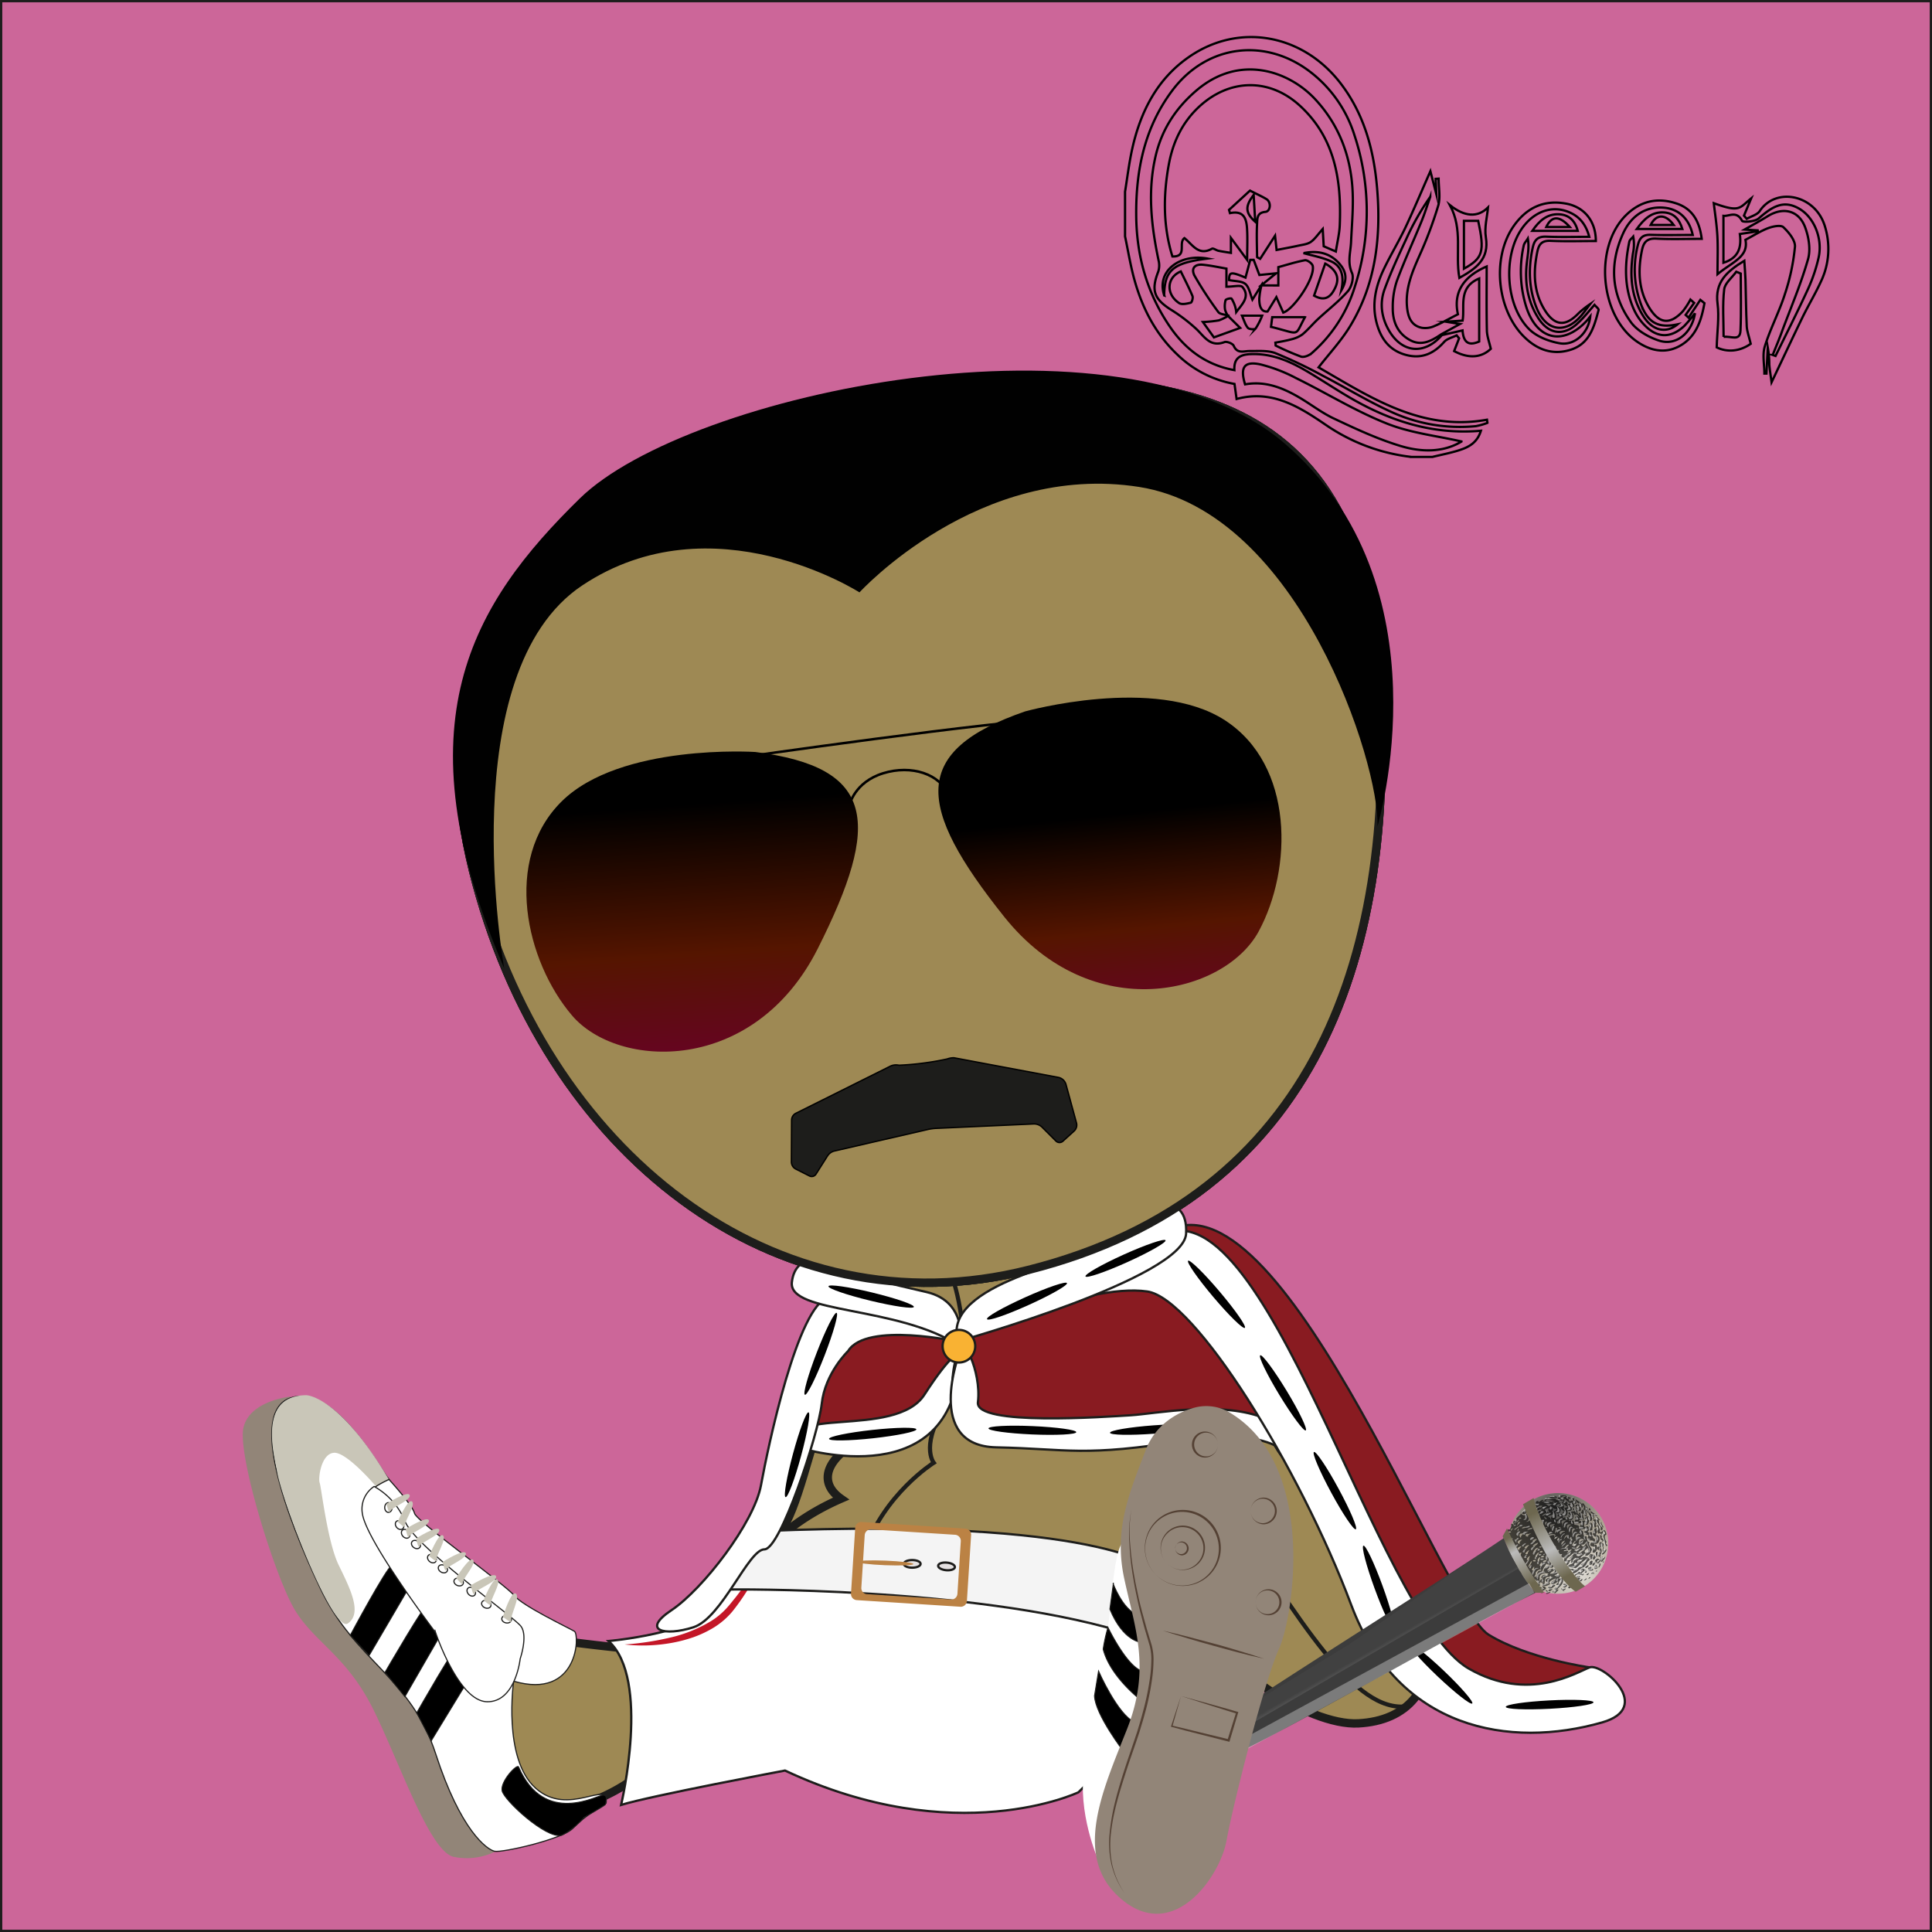<svg xmlns="http://www.w3.org/2000/svg" xmlns:xlink="http://www.w3.org/1999/xlink" width="297.35mm" height="297.35mm" viewBox="0 0 842.88 842.88">
  <rect x="0" y="0" width="842.88" height="842.88" fill="#808080" stroke="none"/>
  <defs>
    <style>
      .cls-1 {
        fill: #c69;
        stroke-width: 0.99px;
      }

      .cls-1, .cls-10, .cls-12, .cls-14, .cls-15, .cls-2, .cls-3, .cls-36, .cls-38, .cls-4, .cls-40, .cls-5, .cls-8, .cls-9 {
        stroke: #1d1d1b;
      }

      .cls-1, .cls-10, .cls-12, .cls-14, .cls-15, .cls-2, .cls-28, .cls-29, .cls-3, .cls-33, .cls-36, .cls-38, .cls-4, .cls-40, .cls-5, .cls-6, .cls-8, .cls-9 {
        stroke-miterlimit: 10;
      }

      .cls-2, .cls-6, .cls-7, .cls-8 {
        fill: #9e8954;
      }

      .cls-2 {
        stroke-width: 3.66px;
      }

      .cls-27, .cls-29, .cls-3, .cls-33, .cls-40 {
        fill: none;
      }

      .cls-3, .cls-4 {
        stroke-width: 1.83px;
      }

      .cls-4 {
        fill: #bcb1a0;
      }

      .cls-5 {
        fill: #806b3e;
        stroke-width: 0.23px;
        opacity: 0.65;
      }

      .cls-28, .cls-29, .cls-33, .cls-6 {
        stroke: #000;
      }

      .cls-6 {
        stroke-width: 0.91px;
      }

      .cls-8 {
        stroke-width: 3.66px;
      }

      .cls-9 {
        fill: #891b21;
      }

      .cls-10, .cls-35, .cls-38 {
        fill: #fff;
      }

      .cls-11 {
        fill: #c41627;
      }

      .cls-12 {
        fill: #f4f4f4;
      }

      .cls-13 {
        fill: #bb8244;
      }

      .cls-14 {
        fill: #e5e1e1;
      }

      .cls-15 {
        fill: #f9b233;
      }

      .cls-16 {
        stroke: #b6b6b6;
        stroke-linecap: square;
        stroke-linejoin: round;
        stroke-width: 0.74px;
        fill: url(#Sfumatura_senza_nome_2);
      }

      .cls-17 {
        fill: #aea694;
      }

      .cls-18 {
        fill: url(#Sfumatura_senza_nome_3);
      }

      .cls-19 {
        fill: url(#Sfumatura_senza_nome_4);
      }

      .cls-20 {
        opacity: 0.63;
      }

      .cls-20, .cls-21, .cls-25 {
        isolation: isolate;
      }

      .cls-21 {
        fill: #f0edec;
        opacity: 0.51;
      }

      .cls-22 {
        fill: url(#Sfumatura_senza_nome_5);
      }

      .cls-23 {
        fill: url(#Sfumatura_senza_nome_6);
      }

      .cls-24 {
        fill: #3c3c3c;
      }

      .cls-25 {
        opacity: 0.33;
      }

      .cls-26 {
        fill: url(#Sfumatura_senza_nome_8);
      }

      .cls-27 {
        stroke: #fff;
        stroke-width: 4.76px;
        opacity: 0.98;
      }

      .cls-28 {
        fill: #1d1d1b;
        stroke-width: 0.6px;
      }

      .cls-29 {
        stroke-width: 1.1px;
      }

      .cls-30 {
        fill: url(#Sfumatura_senza_nome_65);
      }

      .cls-31 {
        fill: url(#Sfumatura_senza_nome_65-2);
      }

      .cls-32 {
        fill: #010101;
      }

      .cls-34 {
        fill: #928578;
      }

      .cls-36 {
        stroke-width: 0.42px;
      }

      .cls-37 {
        fill: #544134;
      }

      .cls-38, .cls-40 {
        stroke-width: 0.5px;
      }

      .cls-39 {
        fill: #c9c6b8;
      }
    </style>
    <linearGradient id="Sfumatura_senza_nome_2" data-name="Sfumatura senza nome 2" x1="845.41" y1="408.66" x2="845.41" y2="419.98" gradientTransform="translate(1391.61 1182.18) rotate(180) scale(1.02)" gradientUnits="userSpaceOnUse">
      <stop offset="0" stop-color="#a0a0a0"/>
      <stop offset="0.16" stop-color="#c4c4c4"/>
      <stop offset="0.31" stop-color="#b8b8b8"/>
      <stop offset="0.95" stop-color="#ebebeb"/>
      <stop offset="1" stop-color="#b6b6b6"/>
    </linearGradient>
    <radialGradient id="Sfumatura_senza_nome_3" data-name="Sfumatura senza nome 3" cx="1730.09" cy="621.69" r="71.34" gradientTransform="translate(126.57 786.76) rotate(-30) scale(0.31)" gradientUnits="userSpaceOnUse">
      <stop offset="0" stop-color="#f9f9f9" stop-opacity="0.67"/>
      <stop offset="1" stop-color="#f9f9f9" stop-opacity="0"/>
    </radialGradient>
    <radialGradient id="Sfumatura_senza_nome_4" data-name="Sfumatura senza nome 4" cx="1747.46" cy="529.06" r="71.34" gradientTransform="translate(126.57 786.76) rotate(-30) scale(0.31)" gradientUnits="userSpaceOnUse">
      <stop offset="0" stop-color="#4d4d4d"/>
      <stop offset="1" stop-color="#4d4d4d" stop-opacity="0"/>
    </radialGradient>
    <linearGradient id="Sfumatura_senza_nome_5" data-name="Sfumatura senza nome 5" x1="2084.56" y1="629.15" x2="2084.56" y2="539.39" gradientTransform="translate(138.81 814.29) rotate(-30) scale(0.25)" gradientUnits="userSpaceOnUse">
      <stop offset="0" stop-color="#6d674f"/>
      <stop offset="0.7" stop-color="#bbb"/>
      <stop offset="1" stop-color="#6d674f"/>
    </linearGradient>
    <linearGradient id="Sfumatura_senza_nome_6" data-name="Sfumatura senza nome 6" x1="2106.68" y1="527.09" x2="2101.92" y2="651.34" gradientTransform="translate(147.73 808.27) rotate(-30) scale(0.25)" gradientUnits="userSpaceOnUse">
      <stop offset="0" stop-color="#6d674f"/>
      <stop offset="0.57" stop-color="#bbb"/>
      <stop offset="1" stop-color="#6d674f"/>
    </linearGradient>
    <linearGradient id="Sfumatura_senza_nome_8" data-name="Sfumatura senza nome 8" x1="1788.28" y1="295.7" x2="1789.53" y2="245.8" gradientTransform="matrix(0.22, -0.12, -0.11, -0.2, 240.32, 991.11)" gradientUnits="userSpaceOnUse">
      <stop offset="0" stop-color="#fff" stop-opacity="0.08"/>
      <stop offset="0.49" stop-color="#fff" stop-opacity="0.89"/>
      <stop offset="1" stop-color="#fff" stop-opacity="0.08"/>
    </linearGradient>
    <linearGradient id="Sfumatura_senza_nome_65" data-name="Sfumatura senza nome 65" x1="298.81" y1="480.08" x2="303.2" y2="341.12" gradientTransform="translate(-37.31 38.25) rotate(-5.91)" gradientUnits="userSpaceOnUse">
      <stop offset="0.11" stop-color="#6a0029"/>
      <stop offset="0.5" stop-color="#551500"/>
      <stop offset="0.97"/>
    </linearGradient>
    <linearGradient id="Sfumatura_senza_nome_65-2" x1="485.82" y1="473.96" x2="485.82" y2="365.36" xlink:href="#Sfumatura_senza_nome_65"/>
  </defs>
  <title>24</title>
  <g id="Livello_9" data-name="Livello 9">
    <rect class="cls-1" x="0.5" y="0.5" width="841.89" height="841.89"/>
  </g>
  <g id="Livello_1" data-name="Livello 1">
    <path class="cls-2" d="M383.58,580s-9.07-13.8-20.5,20.5-15.37,56.36-23.25,67.79,24,2.76,24,2.76S387.13,605.58,383.58,580Z" transform="translate(0.5 0.5)"/>
    <path class="cls-2" d="M379,557c9.25,1.51,51.15,6.61,102-14.68,0,0,54.84,119.5,41.83,172.41-9.51,38.68-45.93,72.13-102.58,72.13s-102.58-32.29-102.58-72.13c0-25.94,19.48-48.68,48.71-61.39-3.25-2.28-5.25-5-5.66-8.08-.89-6.67,5.8-13.64,17.08-19.25,0,0,14.17-31.91,0-67.54A1.07,1.07,0,0,1,379,557Z" transform="translate(0.5 0.5)"/>
    <path class="cls-2" d="M491.19,573.26s-.39-21.68,12.61-16.95,47.2,64,54.39,75.48c8.87,14.19,63.85,53.8,65.43,82.57,1.19,21.77-9.85,35.87-31.53,37s-63.85-25.62-72.13-54-11.82-61.09-18.52-80S490.79,581.53,491.19,573.26Z" transform="translate(0.5 0.5)"/>
    <path class="cls-2" d="M276.15,775.43c24.56-15.7,63-15.64,63-15.64a17.93,17.93,0,0,1-2.65-2.56c-11.17-11-18.56-23.74-19.5-38.11a26.5,26.5,0,0,1-.21-7.42s-28.58,6.19-45.28,6.85c0,0-50.69-5.11-60.36-9.61s3.67,74.33,23.67,78.67S276.15,775.43,276.15,775.43Z" transform="translate(0.5 0.5)"/>
    <path class="cls-3" d="M499.46,556.31s.39,50.06,33.9,100.11,56.82,90.63,80.07,87.48" transform="translate(0.5 0.5)"/>
    <path class="cls-3" d="M276.28,752.11c13-9,47.19-12.72,47.19-12.72" transform="translate(0.5 0.5)"/>
    <path class="cls-4" d="M502.94,599.2a2.24,2.24,0,0,0-1.52,1.85,2.17,2.17,0,0,0,2.36,2,43.64,43.64,0,0,0,18.41-4.39c3.39-1.56,4.38-4.72,3.34-6.2-.76-1.08-2.74-1.48-4.77-1-2.41,1.33-5.09,2.68-8,4A103.32,103.32,0,0,1,502.94,599.2Z" transform="translate(0.5 0.5)"/>
    <path class="cls-4" d="M504.45,606.21a2.5,2.5,0,0,0-2,1.61c-.24,1,.7,2.13,2.25,2.33a55.16,55.16,0,0,0,21.24-1.68c4.05-1.05,5.74-4,4.86-5.66-.64-1.18-2.77-1.86-5.11-1.69-2.92,1-6.14,1.92-9.66,2.79C511.85,604.93,508,605.67,504.45,606.21Z" transform="translate(0.5 0.5)"/>
    <path class="cls-4" d="M306.08,751.06a2.24,2.24,0,0,0,1.82,1.55,2.17,2.17,0,0,0,2-2.33,43.64,43.64,0,0,0-4.08-18.48c-1.5-3.42-4.64-4.46-6.15-3.44-1.1.74-1.52,2.72-1.09,4.76,1.29,2.43,2.6,5.13,3.86,8.11A103.32,103.32,0,0,1,306.08,751.06Z" transform="translate(0.5 0.5)"/>
    <path class="cls-4" d="M300.84,752.88a2,2,0,0,0,2.11.38,2.18,2.18,0,0,0,1-2.75A30.65,30.65,0,0,0,294.34,738c-2.44-2-5.55-1.36-6.54.12-.72,1.08-.45,2.81.6,4.2a73.66,73.66,0,0,1,6.06,4.56A72.89,72.89,0,0,1,300.84,752.88Z" transform="translate(0.5 0.5)"/>
    <path class="cls-5" d="M479.9,773.66,494,714.55l.26-1" transform="translate(0.5 0.5)"/>
    <path class="cls-3" d="M415.71,559.07s10.64,33.7-2.36,52-6.5,26.6-6.5,26.6-86.91,54.39,17.74,149" transform="translate(0.5 0.5)"/>
    <path class="cls-2" d="M205.82,379.11c-31.64-127.39,68.51-191.53,178.94-206.73s205.85-13.41,216,117.46c9.74,125.68-27.21,232-152.54,263.68C338.26,581.31,236.57,502.88,205.82,379.11Z" transform="translate(0.5 0.5)"/>
    <path class="cls-6" d="M293.57,286.37c24.63-5.32,52.92,28.85,63.17,76.32s-1.4,90.27-26,95.59S277.8,429.43,267.54,382s1.4-90.27,26-95.59" transform="translate(0.5 0.5)"/>
    <path class="cls-7" d="M298.35,287.46c21.75-4.7,47.18,27.61,56.81,72.17s-.2,84.49-22,89.19S286,421.21,276.4,376.65s.2-84.49,22-89.19" transform="translate(0.5 0.5)"/>
    <ellipse class="cls-7" cx="321.52" cy="367.44" rx="33.76" ry="78.74" transform="translate(-69.84 76.67) rotate(-12.19)"/>
    <path class="cls-6" d="M449.08,266.6c24.63-5.32,52.92,28.85,63.17,76.32s-1.4,90.27-26,95.59S433.3,409.66,423,362.19s1.4-90.27,26-95.59" transform="translate(0.5 0.5)"/>
    <path class="cls-7" d="M453.85,267.69C475.6,263,501,295.3,510.66,339.86s-.2,84.49-22,89.19-47.18-27.61-56.81-72.17.2-84.49,22-89.19" transform="translate(0.5 0.5)"/>
    <ellipse class="cls-7" cx="477.02" cy="347.68" rx="33.76" ry="78.74" transform="translate(-62.16 109.06) rotate(-12.19)"/>
    <path class="cls-8" d="M205.82,379.11c-31.64-127.39,68.51-191.53,178.94-206.73s205.85-13.41,216,117.46c9.74,125.68-27.21,232-152.54,263.68C338.26,581.31,236.57,502.88,205.82,379.11Z" transform="translate(0.5 0.5)"/>
  </g>
  <g id="Livello_5" data-name="Livello 5">
    <path class="cls-9" d="M693,726.94s-27.11-3.79-44.17-14.33c-20.08-12.42-94-214.33-144.33-173.17,0,0,52.33,21.17,67.67,88.5S626.47,761.94,693,726.94Z" transform="translate(0.5 0.5)"/>
    <path class="cls-5" d="M479.9,773.66,494,714.55l.26-1" transform="translate(0.5 0.5)"/>
    <path class="cls-10" d="M329.47,676.94s110.5-8,163.5,12-23,92.5-23,92.5-53.5,25.5-128-9.5c0,0-58.5,11-71.5,15,0,0,13-55-5.5-71.5,0,0,37.86-3.31,47-15.5C321,687.94,329.47,679.94,329.47,676.94Z" transform="translate(0.5 0.5)"/>
    <path class="cls-11" d="M272,716.94a121.77,121.77,0,0,0,19.6-2.94,60.23,60.23,0,0,0,18-7.2,31.85,31.85,0,0,0,7.27-6.12c1.06-1.17,2.09-2.52,3.13-3.78s2-2.59,3-3.92c2-2.65,3.82-5.36,5.5-8.2.87-1.41,1.65-2.87,2.56-4.3a9.37,9.37,0,0,1,1.64-2,5.67,5.67,0,0,1,2.31-1,5.44,5.44,0,0,0-2,1.37,9,9,0,0,0-1.23,2.07l-2,4.58a70.83,70.83,0,0,1-4.88,8.84,95.68,95.68,0,0,1-5.89,8.22,33.58,33.58,0,0,1-7.82,6.82,48.27,48.27,0,0,1-9.27,4.43,63.62,63.62,0,0,1-9.85,2.52A71.28,71.28,0,0,1,272,716.94Z" transform="translate(0.5 0.5)"/>
    <g>
      <path class="cls-12" d="M333,667.44s-19.17,13.32-15,25.5c0,0,104.83-1.17,170.17,18.17,0,0,16-14,15.33-27.33C503.47,683.77,479.64,661.44,333,667.44Z" transform="translate(0.5 0.5)"/>
      <path class="cls-13" d="M372.61,666l-1.84,28.75a2.68,2.68,0,0,0,2.5,2.84l45.22,2.89a2.68,2.68,0,0,0,2.84-2.5l1.84-28.75a2.68,2.68,0,0,0-2.5-2.84l-45.22-2.89A2.68,2.68,0,0,0,372.61,666Zm41.75,31.3L377.78,695a2.68,2.68,0,0,1-2.5-2.84l1.47-22.92a2.68,2.68,0,0,1,2.84-2.5l36.58,2.34a2.68,2.68,0,0,1,2.5,2.84l-1.47,22.92A2.68,2.68,0,0,1,414.36,697.33Z" transform="translate(0.5 0.5)"/>
      <ellipse class="cls-14" cx="397.97" cy="682.27" rx="3.67" ry="1.67"/>
      <ellipse class="cls-14" cx="412.47" cy="682.94" rx="1.67" ry="3.67" transform="translate(-303.84 1033.76) rotate(-84.92)"/>
      <ellipse class="cls-13" cx="385.74" cy="681.33" rx="1" ry="12.25" transform="translate(-309.82 1040.31) rotate(-87.73)"/>
    </g>
    <path class="cls-9" d="M351.47,625.27s1.33-47.33,26.67-51.67,41.33,9.33,37.67,20.33-12.33,42.33-64.33,31.33" transform="translate(0.5 0.5)"/>
    <path class="cls-10" d="M348.81,631.27s69,21.67,69.33-41.67c0,0-3.68.24-15.33,18.33C390.14,627.61,337.81,612.27,348.81,631.27Z" transform="translate(0.5 0.5)"/>
    <path class="cls-10" d="M418,584.94s-40.5-9-48.5,4c0,0-10,9.5-11.5,23s-18,63.5-25,63.5-18.5,30-31,34-23,1.5-9.5-7.5,36-38,39-54.5,16-78.5,29.5-82S416,576.44,418,584.94Z" transform="translate(0.5 0.5)"/>
    <path class="cls-10" d="M418.47,586.94s3.75-19.5-14.75-23.75c-17.65-4.05-25.25-5.75-33.25-10.75s-24-7.5-25.5,6.5S391.47,568.94,418.47,586.94Z" transform="translate(0.5 0.5)"/>
    <path class="cls-9" d="M419.14,583.94s-15.33,36,13.33,37.33,122.67.33,122.67.33S538.81,498.94,419.14,583.94Z" transform="translate(0.5 0.5)"/>
    <path class="cls-10" d="M418.14,589.61s-15.67,40.67,16,41.33,37.67,4.33,83-3,47.33,12.67,51.33,12,3-13-16.33-21.33-48.33-2.33-59.33-1.67-67.94,4.8-66.67-5.67C427.81,597.61,418.81,579.94,418.14,589.61Z" transform="translate(0.5 0.5)"/>
    <path class="cls-10" d="M418,584.94s54.68-26,82-22c20.75,3,66.5,76.75,89,136.75,20.46,54.57,69.25,62.75,109.5,51.25,22.68-6.48,0-26-5.5-24s-26.57,15.6-52.75.5c-40.75-23.5-89.25-217.5-135.75-188S467.47,562.94,418,584.94Z" transform="translate(0.5 0.5)"/>
    <path class="cls-10" d="M417.47,584.69s98.5-27.5,99.5-47-19-12.25-29.5-11.75-2.75,13.25-8.75,18.25S409.72,559.44,417.47,584.69Z" transform="translate(0.5 0.5)"/>
    <circle class="cls-15" cx="418.35" cy="587.31" r="7.12"/>
    <path class="cls-8" d="M205.82,379.11c-31.64-127.39,68.51-191.53,178.94-206.73s205.85-13.41,216,117.46c9.74,125.68-27.21,232-152.54,263.68C338.26,581.31,236.57,502.88,205.82,379.11Z" transform="translate(0.5 0.5)"/>
    <path d="M542.6,578.81c-.78.65-6.94-5.39-13.77-13.47s-11.74-15.17-11-15.81,6.94,5.39,13.77,13.47S543.38,578.16,542.6,578.81Z" transform="translate(0.5 0.5)"/>
    <path d="M569.18,623.55c-.87.52-6-6.4-11.51-15.45s-9.24-16.81-8.37-17.32,6,6.4,11.51,15.45S570,623,569.18,623.55Z" transform="translate(0.5 0.5)"/>
    <path d="M591,666.68c-.89.47-5.7-6.68-10.74-16s-8.41-17.24-7.52-17.71,5.7,6.68,10.74,16S591.93,666.21,591,666.68Z" transform="translate(0.5 0.5)"/>
    <path d="M607.48,709.83c-1,.34-4.67-7.44-8.3-17.38s-5.81-18.28-4.86-18.62,4.67,7.44,8.3,17.38S608.44,709.49,607.48,709.83Z" transform="translate(0.5 0.5)"/>
    <path d="M641.81,742.69c-.7.73-7.49-4.59-15.17-11.87S613.3,717,614,716.31s7.49,4.59,15.17,11.87S642.51,742,641.81,742.69Z" transform="translate(0.5 0.5)"/>
    <path d="M694.71,742.17c0,1-8.49,2.27-19.06,2.82s-19.18.18-19.22-.83,8.49-2.27,19.06-2.82S694.67,741.16,694.71,742.17Z" transform="translate(0.5 0.5)"/>
    <path d="M508,540.61c.41.92-7.08,5.2-16.73,9.55s-17.8,7.13-18.21,6.21,7.08-5.2,16.73-9.55S507.63,539.69,508,540.61Z" transform="translate(0.5 0.5)"/>
    <path d="M465,559.28c.41.92-7.08,5.2-16.73,9.55S430.51,576,430.1,575s7.08-5.2,16.73-9.55S464.63,558.36,465,559.28Z" transform="translate(0.5 0.5)"/>
    <path d="M350.65,608c-.94-.37,1.4-8.67,5.22-18.54s7.68-17.57,8.62-17.2-1.4,8.67-5.22,18.54S351.59,608.41,350.65,608Z" transform="translate(0.5 0.5)"/>
    <path d="M342.23,652.66c-1-.27.48-8.77,3.25-19s5.79-18.28,6.77-18-.48,8.77-3.25,19S343.2,652.93,342.23,652.66Z" transform="translate(0.5 0.5)"/>
    <path d="M398.2,569.67c-.24,1-8.78-.24-19.07-2.73s-18.43-5.3-18.19-6.28,8.78.24,19.07,2.73S398.44,568.69,398.2,569.67Z" transform="translate(0.5 0.5)"/>
    <path d="M469.05,624.31c0,1-8.66,1.46-19.24,1s-19.11-1.64-19.06-2.64,8.66-1.46,19.24-1S469.1,623.31,469.05,624.31Z" transform="translate(0.5 0.5)"/>
    <path d="M522,621.75c.07,1-8.43,2.46-19,3.24s-19.17.6-19.24-.41,8.43-2.46,19-3.24S522,620.74,522,621.75Z" transform="translate(0.5 0.5)"/>
    <path d="M399.29,623.08c.1,1-8.34,2.75-18.87,3.9s-19.14,1.26-19.24.26,8.34-2.75,18.87-3.9S399.19,622.08,399.29,623.08Z" transform="translate(0.5 0.5)"/>
  </g>
  <g id="Livello_8" data-name="Livello 8">
    <g id="g4059">
      <rect id="rect6342" class="cls-16" x="514.07" y="754.83" width="33.82" height="10.98" rx="2.88" ry="2.88" transform="translate(-316.11 384.49) rotate(-31.13)"/>
      <path id="path6344" class="cls-17" d="M698.2,661.84a21.95,21.95,0,1,0-8,30A21.95,21.95,0,0,0,698.2,661.84Z" transform="translate(0.5 0.5)"/>
      <path id="path6346" class="cls-18" d="M698.2,661.84a21.95,21.95,0,1,0-8,30A21.95,21.95,0,0,0,698.2,661.84Z" transform="translate(0.5 0.5)"/>
      <path id="path6348" class="cls-19" d="M698.2,661.84a21.95,21.95,0,1,0-8,30A21.95,21.95,0,0,0,698.2,661.84Z" transform="translate(0.5 0.5)"/>
      <path id="path6350" class="cls-20" d="M693.09,688.06c-1.51.61.27-1.12.23-.21Zm-1.9.72c-1.82,1,1.27-1.73.33-.2l-.33.2h0Zm-6.74,3.58c-1.38.49-.67-1.52.35-.3l-.09.13-.26.17ZM682,693.72c-.75,0-2.51-1.76-.55-1.08,1-.22,1.73-.1.42.59C681.24,693.34,682,693.5,682,693.72Zm12.73-7.35c.21-1.07-1.42.59-.82-.81A.58.58,0,1,1,694.76,686.36Zm-5.52,3c-1.28.33-3-3.12-.61-2.19,1.06.53-1.37.5.36.9-.09.35-.76,1.4.36.54.86-1,.53.6-.1.75Zm7.09-4.38c-1.45.4,0-.74,0,0Zm-4.26,1.73c-1.42-.4,1.58-1.64.29-.21Zm-9.91,5.44c-2.4-.33,1.58-1.82,1.09-.78C682.88,691.65,682.55,692,682.16,692.18Zm-4.4,2.52c-.14,0,.29-1-.67-.36-1.09-1.49.78-.27,1.26-.56-1-1.25-.54-2.14.83-1.56-.88-1,1.83-1.09-.19-1.25-1.66.15,1.11-1.19.13-1.46-.65.76-3,2-2.92.28.6-.41,3.69-2.2,1.39-1.38-1,.48-2.84,1.21-1.77,2.11-.71.82-3.73,1.67-3.36-.12,1.68-1.16-.68.49-.71-.94-.55,2.41-2.44-1.47-2.41-.91-.36.84-.56,2.6.7,2.05-.83-1.43,2.81.5.64,1-1.11.24.4,2.54-1,1.08a36,36,0,0,1-4.34-5.63c1.08-1-2.18-.78-1.92-2.48-.86-1,.64,3.07-.1,2.84l-6.1-10.56c.78.84,1.57,1.16.87-.2-.4-1.42-1.39-3.14-1.18-4.48,1.33.91-.15-2.14.08-2.83-.44-.95.34-3.34,1.3-2.44.3-1.16.78-1.28.51-2.4.37-.82,1.67,1.16,1-.51-.37-1.77,2-.31,1.15-1.81.59-.94,1.55-1.42,2.22-2.33.58.77,1.72,1.23,2.27,0,1,.94,1.76,3.32-.23,3.53,1.82.39,1.81-1.84,3.38-2.33,1-.91,2.15-1.29,2.32.45a104.34,104.34,0,0,0,7,13.44c.36,1,.48-.76.38-.83-1.21-.36-1.6-2-2.33-3-.25-.6-1.29-1.51-.09-1.55.93-.33,2.11-.79,1.7.63,1.84-1.63-1.45-1.76-2.43-1-1.09-1.5-1.53-3-2.63-4.59-.2-.62-1.12-1.54.05-1.56,1.62-.5,0-.66-.66-.34-.9-.65-.59-3-.79-2.89-1.16.46-.23-2.15.76-.78,1,.06-1.32-1.37.39-.8.25-1.66-2.67,1.81-2.39-.67-.13-1.21-1.1-3.52.9-3.16-.64,1.55,2.11-1.58,2-.21-2,.82,1.61.16.79-.57.49-.34,1.54-1.22,1.17-.17,1.3.28,3-.52,4,0-1.93.33,2.14.42.76,1.65,1.76-.49,3.26,2.12,1.84,2.58.9-.13,2.07-1,2.6-.55a7.29,7.29,0,0,1-3.27-2.6c1.16.31,1.65.05.28-.39-1.59,1-2.61-2.51-.59-.89,0,.86,2.37-.8,1.78.6-2-.38,3,1.18.73,2.11.49,0,1.8-.8,2.42-.34a9,9,0,0,1-3.77-3.05c1.16.14,1.62-.48.24-.42-.67.25-1.6,1.29-1.91.08,1.34-.46,3.74-.75,3.25,1,1.6.22.38,2.16,2,.94,1.51.56.38-.6-.4-.62.48-1,3.44-.45,1.24-.47.6.81.24,1.08,1.29,1.69.24,1.93-1.51-.12-2.5-.14,1.18.21,2.69,2.49.83,2.45-.61-.93-2.49-1.6-.73-.27,1.6,1.92-1.4,2.59-2,.82,1,1.07.77,3.77-1.12,3.3-.85-1.35-.44-2.43,1.1-1.76a3.88,3.88,0,0,1-2.79-2.61c-.92-1,1.83-.3.16-.78-1.05-.45-2.79,1.27-.89,1,2.64.9,0,4.9-1.24,2,0,.67,1,2.73.08,3.54.92.45,3.31-1.45,1-1.2-.39-1.66,3.17-1.65,2.16.53,1.11-.05,3.27-.95,2.75,1.42,1.44-.45,2.64-.18,2.33,1.62,1.15.17,2.62.21,2.07,1.94.76-.32.13-2.08,1.31-2.28-1.06-1-3.56,1.16-3.05-1.35-.09-1.09,1.7-.42.11-1.09-.24-2.48,2.95.24,1.71,1-.65.42,1.65,0,2.3,0,1.24.48,1.4-.43.17-.76-.17-1.25,2.07-1.13,2.38-.84-.91-.58-.92-2,.12-.8,1,.63.76,3.56-.47,2.17,0-.71-.83-2.2-.75-.8.84,1,.4,1.82,0,2.65-1.07,1.12-1.66-2.79-1.46-.57-.4,1.22-.16,2.34,1,1.42,1.28,0,1.2,2.2.33,2.28.54.81.84.17,1.79.26.46,1.19.09,2.56,1.45,3,0,1.88.66.8.44-.45,0-1.48,1,1.56.75-.13-.88-.67-2.48-.26-2-2-.27-1.51,1.41-2.84,2.36-1.63,0-.72-.91-1.33-.17-2.11-.3-.79-1.73-2.52-.8-.68.25.73-.89,1,.19,1.13-.89,2.9-2.14-2-1.37-1.44,1.8.82-1.25-1.07.22-1.16.74-.23,2.44.63,1.18-.59-1.16-2.14,2.94,2.22.75.52.25,1.48.47,2.82,1.68,3.54.42,1-.66,2.06-.76.4-.06-.86-1.13-2.12-.58-.49.71,1-.53,2.95,1.26,1.85.95-2,2.25,1.24,1.67,1.48-1.31.19.07,3,.32,3.21-1.33.37,1.18,1.7-.06,1.57-1.27.37-.28-2.91-1.77-1.89-.95,0,.83-.73-.72-.65-.21-.62-.92-3.7.17-1.66.76-.68-.77-1.78-1.38-1-.13-.8-.86-3.77-.66-1.42.64,1.18-1.11,1.47.27,1.95,1.61.28,1.36,4.06-.92,3.8-.5,0-.47-.81-.36.41,1.85-.84,1.48,3.18-.13,3.47-1.41.25-.33-3.24.27-1.68,1.07-1.67-3-.35-1.68-2.5,0-.78,2.19-.44.61-1.19-1.24.08-2.47-.11-1.72-1.74-.07-1.56,1.29.8.67-.62-1.35.12-3.46-.85-1.72-2.14.79-1.19-2.17-.29-3,.11,1.51-.38,2.36.65,1.79,2,.53-1.09-.08,1.32,1.28.43.83.75,0,2.38,1.61,2.7-1.09,1.66,1.92,2.64.66,3.92.14.38-1.29,2.41-2.7,2,0-.92-.6-1.2-.43-.37-1,.29-2.51,2.39-.54,1,.84-.62,3.41.38,2.93,1.39-1.6.72-1.06,2.71-3,3.16-1.46.56-2.91,2.9-4.31,2.47.38-1.45-.31-1.12-1.25-1.58-.35-.7.81.12,1.13-.42,1.33,1,2.21-.15,3.22-.94,1,.32,1.73,0,.49-.67.56-.72,2.58-1.45,2.25-2.34-1.85.88-2.93,2.7-4.54,3.78a21.54,21.54,0,0,0-3.52-.6c-.22-1.14,3.9-1.66,1.49-1.84-.36-.24.88-1.22-.31-.9-.4.49-1.13,2.62-1.73,1.71.17-.65.44-1.72-.81-1.27-.63-.8.78-2.19-.91-1.74-.88-.8-.4-.74-.11-1.6-1.14.36-1.7-.15-2.7-.68-.64,0-.66,1.27-1.44.93-.5,1.45-2,.2-1.61,2.13-.5.93,1.57,1.23.85,2.6,1.11-1,1.7,1.31,0,1-.84.23.41-1-.64-.1-.51.68-1.92,1.78-.11,1,1.34-1,3.57-.31,3,1.38,1.53-.87.57.85-.54.91-.79,1.42,3.33-1.75,2.18,1-1.84,1.75,1.65-.93,1.38,1.23.27,1.64-1.7,3.15-2.75,4.2,2-.66-.51,1.3-.79,1.59Zm19.49-11.44c-1,.65.51-1.3-.68-1.56-.73-1.57,1.77-.6.36-1.57-.49-.57-1.18,2.58-1.29.8-.66-1.27.88-1.93,1.79-.94.72-.13.32-2.68.74-.85.2,2.28.55-2.33.69,0,.77.68,1.2-1.92.91,0-.44.6-2,3-1.7,1-.16.59-1.91,1.75-.55,1.45.75.28-.12,1.3-.27,1.71Zm-1.07.59c-2.28,1.07-.53-3.31.1-.88C696.35,683.24,696.54,683.68,696.17,683.84Zm-1.79.74c-1.42.85-3.26-1-1-1.46,1.06-.21-.31,2.49.69.75.37,0,.78.53.27.71Zm1.42-.83c1-1.16-.48-.51,0,0Zm-5.74,3.05c-1.18-.31-2.26-1-3.29.26-1-.47,1.26-1.43,1.63-1.88.95.62,1.26,0,.64-.68,1.34-2,4.13,1.52,1.85,1.09,1.46-2.41-3.05,1.3-.54.48.28.22-.06.61-.28.72Zm-7.18,4c-.94.6-2.24-.39-.56-.34C682.33,690.49,683.21,690.56,682.88,690.79Zm16-9.48c-.48-.51,1-1.16,0,0Zm-23.15,13c-.84.49-2.19,1.06-1.46-.17-1-1.67.44-.73.91,0,.14-.25,1.31-.27.55.13Zm.64-1.09c-.71.91-2,.22-.89-.47C675.93,692.9,677.64,692.58,676.33,693.2Zm18.13-10.59c-.8-.3.89-2.77.79-.79A1.53,1.53,0,0,1,694.46,682.6Zm-14.35,7.8c.17-.77.92-2.34-.25-1.19C679.63,689.58,679.24,690.62,680.11,690.41Zm-3.27,1.69c-1.54,1.52-3.1-1-.78-.55.85.77,0-1.19,1.52-.59,1.18,0-.61,1-.75,1.14Zm14.75-8.54c-1.76.11,1.65-2.36.79-.61A2.87,2.87,0,0,1,691.6,683.56Zm-19.22,11c-1-.07-1-1.11-1.58-.92.61-.84.76-.94.13-1.3.17-1.49,1.46.4,2.36.46-.17-.36-1.56-1.47-.8-1.28,1.33,0,2.24,1.09.53,1.73-.78.34-.75.73-.64,1.31Zm21.41-12.44c-2.49.4.2-3.16.6-1.14A1.4,1.4,0,0,1,693.78,682.1Zm3.62-3.47c-1.21.36-.36-3.29.3-1.79.56-1.37-2.33-.85-1.11-2.5.18-1.23.38-.5.89-.51-.6-1.19,0-2.2,1.14-1.15,1.2.63-.19,1.08.52,2.13-.94,1.32,1.39,1.45.74.43,1.49.27-1.55,3.27-1.45,2.23-.32-.73,2.22-1.28.87-1.06-1.51.28.2-1.94-1-2.28.11-1.31-.58-1.88-.43-.14s-.93-.54-.47.93c1.45-.09.66,3,.22,2.69a.64.64,0,0,1-.22,1Zm-2.5,1.27c-1.24-.08.51-2.69-.71-.69s-2.35-2.53,0-1.57c1.29.19,2,1.43.7,2.25Zm1.28-1c-.64-.74-.9-3.06.36-2.26A11.4,11.4,0,0,1,696.17,678.91ZM673.69,690.7c-.08-1.11,1.94-.31.41-1.18-1.33-1.14,2.42-2.53,1.74-1,.88-.9.52-2-.57-1-2.2-.54-1.66,2.56-2,3.29l.13,0,.32-.08Zm13.24-8.38c1.51-1.65-1.39-1-.54.14l.41-.07.13-.07Zm2.54-1.76c.46-1.19-2.56-.44-1.69.59C688.19,680.35,688.86,680.79,689.47,680.55Zm-18,8.67c.05-.88.91-.89,1.27-.89-2.14-.6.63-2.58,1.13-1.55-.59,1.29,1.14-1,1.31-.63-1.26-.7-4.47-.09-3.91,1.87C671.3,688.3,670.92,689.27,671.49,689.22Zm5.48-3.5c1.19-.44,1.19-1.54-.14-.6C675.61,685.77,675.36,686.69,677,685.72Zm8.84-5.18c.83-.19,2.07-2.23.5-1C686.16,679.56,685,680.93,685.8,680.54Zm6.47-3.8c.2-.61-.28-1.56.55-2.19-.71.6-2.72,1.48-1.68,2.32.4,0,.65-.38,1.13-.13Zm-3.41,1.4c.65-.61-1.75-.88-1.62-.31C687.39,678.57,688.39,678.34,688.86,678.14Zm10.49-6.41c-.46-1,0-3-1.14-3.32.54.8-.15,2.15.08,2.25.76-.13.56.84,1.06,1.08Zm-14.49,8.13c.93-1.06-1.43.37-.23-.86.68-.44,2.64-2.59.71-1.5-.39.82-3.2,2.1-2,2.77a6.19,6.19,0,0,0,1.54-.41Zm3.51-2.54c.51-.56,3.4-2.18,1.19-1.54C689.13,675.74,687.4,677.24,688.36,677.33Zm-19.05,10.14c1.17-.9.36-2.9,2.52-2.78.51-1.17-2.69.14-2.31,1.42.14.4-1.15,1.5-.22,1.37Zm-2.19,1.25c1.31-.94-.06-3.07-1.08-2.33C667.9,686.66,666.38,687.85,667.12,688.72Zm5.15-3c1.22-1.16.61-2.89,2.76-3.1,1.69-1.07-1.36,0-.52-1.26-.93,1.2-2.15,2.78-2.25,4.36Zm15.9-9.87c.53-.51-2.1-.49-1.63-.34C686,676.42,687.66,675.91,688.16,675.82Zm2.19-1.67c.78-.43,1.9-3.08.51-1.23-.62,1-2.51-.25-.87,1.18l.18.08.17,0Zm-6.41,3.66c1.72-.88-.53-.8,0,0Zm15.61-9.07c.58-1.15-1.6-1.54-.46-.09A.44.44,0,0,0,699.56,668.74Zm-12.06,6.34c.88-.5,2-2.41.2-1.08C687.41,674.1,686.73,675.43,687.49,675.08Zm-4.1,2c.69-.4,3-2.39.85-1.39-1.29.61-.16-1.2-1.37-.13-.88.38-2.21.84-.53.52,1.34-.31,1.85.07.78,1l.11.07.17,0Zm-11.33,5.61c-.08-.72.57-2.61-.55-.93C671,682.29,671.28,682.95,672.06,682.67Zm-3.43,1.86c0-.77.66-2.54-.45-.87C667.76,684.17,667.72,684.9,668.62,684.54Zm19.95-11.71a1.7,1.7,0,0,1,2.05-1.34c-.86-1.26-2.94-.59-2,1l-.05.35Zm-23,13.21c.66-.58,1.2-2.89,0-1.22C665.51,685.06,665,686.07,665.55,686ZM687,673.63c.53-.68-1.89-.4-.28-1.33.7-2-2.11,1.67-1.1,1.58A3.06,3.06,0,0,0,687,673.63Zm-12.84,7c.24-1.19-3.09.51-.63.23l.24-.06.39-.17h0ZM699,665.9c-1.14-.32-1.67-2.51-.81-2.33C697.91,664.57,699.06,665.08,699,665.9Zm-16.86,9.25c.57-.38,3.05-2.43,1-1.57C682.77,673.86,682,674.75,682.17,675.15Zm-2.81,1.3c1.29-1.32-1.79-.64-.34.13Zm-14.49,7.68a2.27,2.27,0,0,1,.52-2.62c-.17-.28-1.84,1.51-1.76,2.61.95-1.14.58-.35,1.24,0Zm6-3.59c.17-.57,1.2-2.56-.08-1.26C670.51,679.65,669.84,680.7,670.87,680.55Zm-4.62,2.65c.83-.41,2.55-4,.92-2C666.89,681.75,666.17,682.69,666.26,683.2ZM694,667c-1.45,1.35-1.84-3.23-.37-1.5.36-.52-1.77-1.45-.09-1.63,1.52.6.3,2.26.72,3L694,667Zm-7,4c.62-.9.54-2.17,2-1.9-.69-1.09-2.69-.1-2,1.2,0,.11-.26.72,0,.71Zm-1.25.71c-1-.54-.32-2.91-1.45-1C684.4,671.28,685.24,671.55,685.78,671.67Zm-12.63,7c-.33-1.28-2.58.6-.4.16l.4-.16Zm-3.65,1.92c.08-1.21-2.41,0-.41.07Zm11.38-7.25c.72-.78,2.39-2.55.35-1.32C680.94,672.09,680.27,673.52,680.89,673.34Zm-11,5.21c.61-.66,1.72-2.8.14-1.2C669.89,677.63,668.7,679,669.93,678.56Zm11.84-7.12a4.09,4.09,0,0,1,1.94-2.07C682.61,668.68,681.8,670.53,681.77,671.43Zm-9.26,5.2c.52-1.35-2.5.09-.64.17l.39-.08Zm-5.76,3.31c-.65-.3,1.13-2.52-.32-1.25C665.66,679.36,665,680.55,666.74,679.95Zm18.71-11.12c.38-1,.58-2.17,1.51-2.08C685,665.22,685.23,667.84,685.45,668.82Zm-6.23,2.84c1.25-.64.4-2.32-.19-.6C679,671.12,678.88,671.83,679.22,671.66Zm15.63-9.32c-.71-1.94-2.86-2.58-3.63-4.42-.06-.79.92,1,.67-.38-2.1-.57.23,2-.17,2.34-.17,0,.59,1.64-.68.94-.51-.85-1.85-1.89-.78-.25-.06.94,1.12,2.47-.46,1.78-1.64.62-1.29-3.19-3.3-1.88-.23-.87-1.51-1.73-.58-.32.41,1.3-.22,2.73-1.67,2.52,0-.87-1-3,0-1.88,1.94,0-1.83-.94.24-1.58.81-.58,3.4-.13,1.32-1.15-.22-1.38,2.07.06,1.94,1.17s2.69,1.72.78.91c-.79-.69,1.76-1,1-1.48.9-.81,1.83-1.6.24-2.86.44-1.69,1.14,1.1,2.14,1.15a8.32,8.32,0,0,0,2.3,3.64c.34-.58-1.66-2.12-.56-1.69.81,0,2.48,1.51,2.74,2-1,.4-2.47-2-1.45,0a1.39,1.39,0,0,1-.18,1.46Zm-31.77,18.3c1.27-.62.78-2-.09-.53C662.7,680.32,662.5,681.09,663.07,680.64Zm5.16-3.64c1.14-.48,1.56-1.55,2.5-2.22C669.49,674.51,668.74,676,668.24,677Zm3.73-2.47c.63-.93-2.25,0-.26.08Zm6.55-4c1.9-1.32-1.13-.43-.85.32A2.44,2.44,0,0,0,678.51,670.55ZM661,680.47c-1.38-1-.61-2.3,0-3.12-1.35,1.53-1.91-.51-1.91-1.4-1.32.68.74,3.36,1.43,4.35.12.12.32.27.5.16Zm5-3c-.31-.46,1.48-2.47,0-1.29C665.32,676.81,664.14,677.73,666,677.46ZM680.27,669a4.61,4.61,0,0,1,1.35-1.25C684.14,667.4,678.52,666.69,680.27,669Zm3.22-2.12c.05-1.16.8-2.23,1.67-2.1-1.23-.62-2.77,0-1.74,1.55l0,.42,0,.13Zm-20.77,11.56c.09-.72,1.23-2.33-.25-1.29-.52.66-1.59,2.5-.14,1.05.19-.07.25.16.38.23Zm6.57-4.53c.87-.58,2.1-1.87.22-1C668.79,673.14,667.23,674.84,669.29,673.88Zm8.72-5.56c1-.81,1.27-3.38,0-1.91C678.39,667,677.59,668,678,668.32Zm3.76-2.51c.66-.72-1.27-.1,0,0Zm-1.17.51c-.26-1-2.2-.67-.44,0Zm-15,8.64c-.22-.57,2.22-2,.11-1.23C664.92,674.07,663.78,675.25,665.6,675Zm9.84-6.17c1.21-.53.11-2-.11-.41C675.19,668.24,675.23,669,675.43,668.78Zm17.87-10.32c-1.31-.21-.29-2,.09-.26l0,.16-.08.1Zm-30.7,17.66c-1.35-.85,1.89-2.42-.09-1.88C660.71,675.18,661.66,675.22,662.6,676.13ZM681.32,665c-.25-1.15,1-1.92,1.54-2.11-1.21-.47-2.89.09-1.76,1.48,0,.2-.22.9.21.63Zm-11.94,6.73c1.9-1.48-1.59-.72-1.21.33A2.33,2.33,0,0,0,669.38,671.77Zm6.95-5.22c-.47-1.24,1.57-1.74,1.52-2.21-.85.3-3-.1-1.83,1.51.08.2,0,.8.31.7Zm3.12-2.17c.4-1.14-1.31-1.83-.44-.19l.26.17.18,0h0Zm9.39-5.54c-1.2-.07-3.42-3.09-.83-2.9.59-.46,1.85.9.61-.34-1.07,0-2.81-2.94-1-1.43,1,.59,3,1.87,2.23,3.11-.69-.26-2.52-1.63-1.1-.26.46.45.73,1.39.09,1.81Zm-26.28,14.55c-.37-1,.17-1.43,1-2.07-1-.31-3,1.08-1.22,1.75l.25.32h0Zm12-7.18c.37-.63-1.92-.48-.35,0Zm-.53-.85c-.37-.89,1.45-2.65-.51-1.69C673.22,664.09,673.92,664.88,674.07,665.36Zm13.92-8c-.06-1-2-.66-.22,0Zm-21.8,12.58c-.36-.94,2.78-2,.58-1.3-.71.39-1.89-.42-1.59,1a1.93,1.93,0,0,0,1,.3Zm-7.54,3.44c.31-.71.73-1.42-.2-.4C658.24,673,658.45,673.53,658.65,673.33Zm4.51-2.93c-.59-1.08,2.42-2.3,0-1.85C662,668.66,662.39,670.18,663.15,670.4Zm13.24-7.83c-.66-1.13.48-1.87,1-2.3-.73.1-3.85.85-1.71,1.24.38.22.3,1,.71,1.06Zm-8.39,3.9c.55-1.47-4,1.08-1.2.3C667.19,666.65,667.6,666.58,668,666.48Zm6.5-4.38c-.24-.2-2.06-1.91-1-.16C673.69,662.32,674.19,662.28,674.5,662.09Zm1.07-1.67c.56-1.1-1.68-2.26.15-2.95-.74,0-2.79.44-2,1,.92,0,1.74,1.11,1.84,2Zm2.62-2c1.56-1-1.22-.18-1.37-1.42-2.32-.73,1.21.52,0,1.85.26.33,1.07-.38,1.38-.42ZM664.88,666c.52-1.25-3.09.77-.44.19l.23-.09.21-.11h0Zm-3.24,1.52c.68-.57.42-1.9,0-.51C661.65,666.78,661.35,667.66,661.64,667.5Zm12.09-7.15c1.46-1.52-1.58,0-1.41.55A7.84,7.84,0,0,0,673.73,660.35Zm10.44-6.86c-1.08.08-1.19-1.6.11-.64C685.08,652.15,684.57,653.28,684.16,653.48ZM658.74,668c-.4-1-2.52.29-.68.14l.44-.08.25-.06Zm2-1.21c.44-.88,3.14-1.68.87-1.18C661.4,665.85,659,667.35,660.76,666.77Zm-2.08.73c.32-.69,1.73-1.91.19-.93A1.93,1.93,0,0,0,658.68,667.5Zm19.75-12c-.54-.91-2.66-.5-.74-.06l.43.08.23,0Zm-16.79,9.59c-.13-.78,2.24-1.87.37-1.55C661.77,663.74,661.19,665.06,661.65,665.1Zm15.22-9.22a5.45,5.45,0,0,0-3.54-.14c1.42-.53,1.45,1.81,2.76.29a2.09,2.09,0,0,1,.79-.15Zm-3.17,1.56c-.32-1.2-2.48.22-.55-.23l.33.11.22.12Zm4.7-3a34.51,34.51,0,0,0-4.42-.54c-.32.84,2.23.61,2.29.91A3,3,0,0,1,678.4,654.45Zm-17.18,9.13c.92-.35,1.68-1.94.33-.59C661.32,663.17,660.26,664.19,661.22,663.57Zm10.61-6.44c1.74-1.46-1.33-.41-1.39-.55C670.83,656.82,671.31,657.39,671.82,657.14Zm-8.57,4.8c-.38-1-2.14.38-.25.07l.18-.07Zm15.47-9c-.91-.14-3,.43-3.19-.2,1.11-.36,1.2-.44,1.89-.22.3-.27,1.73-.18,1.3.42Zm-14.07,7.07c-2,.34-.61-1.46.45-1.67C665.52,656.6,665.68,660.28,664.66,660.05Z" transform="translate(0.5 0.5)"/>
      <path id="path6352" class="cls-21" d="M692.72,687.8c-1.6.57.68-1.18.06-.05Zm-1.9.72c-1.48.34,1.71-1.45,0,0Zm-9.17,4.93c-1.82-.36-.69-1.64.63-1.09C682.22,693,680.6,692.86,681.65,693.46Zm12.73-7.35c.11-.72-1.76.16-.59-1C694.46,684.88,694.89,685.59,694.39,686.1Zm-5.66,3.1c-1.61-.46.3-.85.69-.94C689.22,688.59,689,688.88,688.73,689.2Zm3-2.72c.55-1.3-.37-.18-.3-.54C692.46,685.14,692.58,686,691.7,686.48Zm-9.91,5.44c-2.39-.56,2.31-1.73.69-.61C682.52,691.68,682,691.68,681.79,691.92Zm-4.4,2.52c.31-.84-1.46-.4-.3-.88,1.28.36.62-.91.88-1.3-1.3-.14.32-.44.69-.32-.18-1.15,1-.64.57-1.67,1.55.06.41-4.05,1.73-1.73.05,1.28-.93,1.8-1.37,3-.59.69-1.69,1.13-1,1.71-.34.46-.88.73-1.2,1.21ZM696.88,683c-.91.08,0-3,.55-1.25A3.47,3.47,0,0,1,696.88,683Zm-1.07.59c-1.55.7-.9-1.31-.39-1.56C695.78,682.29,696.34,683.25,695.8,683.58Zm-8.11,4.58c-.47-.27.68-1.4-.6-1.21,1.34-.68,1.36.71,1.19.67,0,.29-.42.37-.59.54Zm6.32-3.84c-.66.8-3.18-.76-1.14-.43,1.52-1-1.18-.22-.23-.74,1.24-1.3.6,2.21.9.6C694,683.4,694.56,684,694,684.32Zm-4.21,2.15a5.46,5.46,0,0,0-3.72-.06c.75-1.39,2-.33,3-.61.47-.83-1.52-.23,0-.77-.78-1.32,2.16-1.16.51.1-1.36,1.7,1.39,0,.24,1.34Zm-7.29,4.06c-.45.07-.61-.57-1.41-.23C681.38,690.24,682.68,690,682.51,690.53Zm9-5.45c-1.11.24-.79.21-.74-.7C689.56,682.87,691.93,684.67,691.48,685.08ZM675.33,694c-.7,1.1-2.62.18-.92-.27C674.6,694,676.17,693.5,675.33,694Zm22.47-13.26c.55-2.4-1.62,1.62-1.26-.45.73.3.64-1,1.65-.94-.32-1.15,1.21,0,1.29-1.07.05.94-1.07,1.8-1.68,2.46Zm-21.51,12c-.6,0-2.18,1.15-1.38-.18C675.06,692.46,676.94,692.35,676.29,692.75Zm18.58-11.16c-.92-.12-1.14.52-.55-.75C694.67,680.31,695,681.35,694.87,681.59Zm-18.39,10.24c-.53.69-3.13-.06-1.17-.37.95-.1.75.07,1.08-.71,1.28-.42,1.22.69.1.66,0,.14.22.33,0,.41ZM691,683.37c-1.27-.85,2.5-1.81.39-.62C691.22,682.85,690.78,683.09,691,683.37Zm-19,10.91c-1.58,0-.71-2.34.5-1.4-1.86,0,.56-1.32.07.14-.36.32-1,.7-.56,1.26Zm21.41-12.45c-2.1.38.58-2.55.38-1.5-1.12-.12-.72,2.27,0,1.14a1,1,0,0,1-.34.36Zm2.74-1.88c-.72-.29-1.34.68-.7-.66C695.73,679.15,696.32,679.64,696.15,680Zm-17.24,9.64c0-.49-1.2-.31-.21-1.22C679.81,687.19,679,689.33,678.91,689.6Zm8.64-5.06c-.76-.43-3.05,2.28-2,.31,1.28-1.4,3.5-1.68,4.27-3,.88-.64,1.18-2.86,2.52-2.45-1.27,1.57-1.89,3.53-3.87,4-.87.05-.44.89-.92,1.14ZM677.4,690.3c-1.18.13-2.14-.46-.62-.8.9-.52,1.92-1.15.67.21-.67.39.33.46-.05.59ZM697,678.36c0-1.56-.88.85-.55-1-.1-.63.86-1.36.94-.34.61-1.32.36.88-.39.05a.73.73,0,0,1,0,1.25Zm1.15-.68c.21-1.13.05-.92,1.09-1.63-1.63.21-.06-.3.38-.81.37-.74.35,1.21-.55,1.44a5.73,5.73,0,0,0-.92,1Zm-27.66,15.86-.07-.07Zm23.82-13.88c-1.11-1.07,1-2.9.72-1.09C694.65,678.78,694,679.07,694.34,679.67Zm1.46-1c-1-.76-.11-3.65-.16-1.28C695.8,677.78,696.06,678.22,695.8,678.65ZM675.19,690.5c-1.09,0-2.47,1.4-3.3.07,1.35.44,3-.84,2.53-1.73.51-1,4.17-2,1.87-.76-1.48.52-1.14,1.58-1.1,2.42Zm18.16-10.95c-1.6-.3.93-3.17-.14-.77C693.39,679.24,694.19,679,693.35,679.56Zm-23.4,13.35.08-.16Zm9.75-5.74c-1.19.15-1.93.73-.91-.62C679.19,685.62,679.9,686.55,679.7,687.17Zm6.16-3.65c-.46-.92-3.26.12-2.6-1,1.74.55,3.42.46,4.31-1.33.69-.73,3.84-2.78,2-.89-1.51,1.1-2.12,2.07-3.67,3.22Zm-16.25,9.24c-1.94-.72,1-3.94,1.19-1.94C668.94,690.92,670.27,692,669.61,692.76Zm28.23-16.84c-1.4.38-.6-2.45-.4-.36C697.58,675.68,698,675.61,697.84,675.92Zm.82-.86c-.45-.37-1.3-2.76-.31-2.4C698.85,673,698.51,674.26,698.66,675.06ZM700,674c-1.47-.77-.61-2.77-1.25-4.13,1.24,1.2.67,2.77,1.4,3.79L700,674Zm-27.32,15.66c-1.25.67-.17-1.69-.21-2.26.61-1.14,1.12-.19,2-1,1.93.79-3,.38-1.79,2.38.85.93-.35-.11,0,.85Zm6-3.85c-.72-.26-3.37,1.17-1.58-.12C677.33,685.51,679.07,685,678.62,685.8Zm15.7-9.1c-1.43-.7,1.4-2.2.72-3.46.31.16.26,1.76.42,2.35-.51.39-.34-.94-.93.25a.82.82,0,0,0-.21.86Zm-8.67,4.82c-1.7.47,1-2.37.25-.22ZM671,689.91c-1,.13-1.6-.57-.7-1C670.52,688.69,671.5,689.67,671,689.91ZM691.49,678c-2.35.37.51-1.45.9-2.25,1.12-1.22-2.1-3.2-.32-3.93-.43,1.53,1.33,2.89,1,4.29.72,1-2.33.55-1.59,1.9Zm5.79-3.46c-.54-.45-1.57-.32-.75-.85C696.8,673.27,697.93,673.74,697.28,674.53Zm-9.12,5.25c-.75-.29-2.41,1.2-1.46-.43C687,679.09,688.92,679,688.16,679.78Zm-10.23,5.17c-1-.05-1.47-2.07-.26-.7C677.79,684.42,678.15,684.7,677.93,684.94ZM690,677.69c-1,.35-3.42,1.43-1.39-.05C689.76,676.23,688.87,676.55,690,677.69ZM677.23,685l.07-.06Zm-8.71,4.94c-1.76.2-.11-4,.11-1.07A2.35,2.35,0,0,1,668.52,689.93Zm14.78-8.69c-1.67,1.25-.57-1.95.43-1.18C682.63,680.34,684.68,681,683.3,681.23Zm-13.09,7.2c-.84,0,.9-1.09-.29-.49-1-2.28,3.18-3.69,3.78-2.42-1.42,0-3.51.81-3,2-.42.09,0,.78-.44.88Zm5.48-3.5c-2.42,1.24.78-1.77.84-.81C675.32,684.33,677,684.34,675.69,684.93Zm8.84-5.18c-.64-.58,2.34-2.21.77-.57A4.61,4.61,0,0,1,684.53,679.76Zm13.65-8c-.59.13-.1-.87-.62-.79C697.93,670.89,698.19,671.51,698.18,671.8Zm-7.32,3.84c-.37.47-1.71.48-.84-.27-1.26.19,2.56-2.76,1-.52C691,675.1,690.74,675.37,690.86,675.64Zm-3.27,1.72c-.63.29-2.26-.18-1.31-.54C686.61,677.07,688.12,676.48,687.59,677.36Zm8.5-4.95c-1,.57-3.9.16-1.37-.43,2.16.24.62-2.94,1.39-2.78.16.92,1.23,2.35-.17,2.53V672l.16.45Zm-19.62,10.65c-1.38.54-.9-.58-1.81.34-.73.58-2.32.51-.82-.38.93-1.39.42.28,1.58-.5.83-.61,1.58-.7,1,.55Zm6.23-3.69c-2.55-.06,1.59-2.17,1.75-2.89C686.14,676.44,682.43,678.54,682.7,679.37Zm16.33-9.7c-1-.73-.35-1.43.1-1.51-.52-.63-.66-2.06.13-.66,1.17,1.43-.12,1.15-.23,2.17Zm-11.94,6.87c-.84-1.24,3.73-2.45,1.26-.95A6.39,6.39,0,0,0,687.09,676.54ZM668,686.69c-.55-1.29,1.32-4,2.73-2.91C668.6,683.77,669.12,685.7,668,686.69Zm-2.13,1.22c-1.16-1,1-2.34.25-.41l-.1.22-.15.19Zm5.57-3.89c-.16-1.11,1.27-4,2.36-2.64-.64.76-2,.91-2.08,2.34l-.28.3Zm4.15-2.45c-1.56.79-1-2.55-.09-.52l.11.28,0,.24ZM686.89,675c-1.06.7-2.71-.76-.82-.33C686.31,674.76,687,674.57,686.89,675Zm6.4-3.77c-1.21.48-2.31-1-.47-.45C693,670.87,693.27,671,693.28,671.26Zm3.54-2.31.07-.2Zm-7.74,4.41c-1-.1-1.31-1.42,0-.81.85-.8,1.61-1.61.85,0,0,.59-1.55.17-.84.77Zm6.1-3.66c-.48-.39-1.33,0-1.06-.58A1.14,1.14,0,0,1,695.18,669.7Zm-9,4.6c-1.15-.78,2.55-2.34.6-.56A2.86,2.86,0,0,1,686.21,674.29Zm5.09-3c-1.66,0-.41-3.18-.32-.7A2.7,2.7,0,0,1,691.3,671.28Zm2.41-1.47c-1.66.27-.59-3.72-.5-1.06C693.3,669.22,694.13,669.16,693.71,669.82Zm-30.79,17.56c-.62-.67-1.55-3.63-.84-3.58A5.42,5.42,0,0,1,662.92,687.38Zm19.17-11.1c-.67-.65,1.43-.52,0,0Zm13.34-7.83c-1.31.22-.88-.72-.72-1C694.48,664.69,695.4,668,695.43,668.45Zm-12.36,7c-.23-1.09-4.56.71-2-.49a6.59,6.59,0,0,1,2.7-.17,6.36,6.36,0,0,1-.74.65Zm-8.56,4.76c-1.36-.42-.54-2.83.47-2.56a6.69,6.69,0,0,1,2-1.56c1.75.49-1,1.68-1.53,2.23-1.29.09-.57,1.16-1,1.89Zm22.06-13c-1.24,0,.17-1.61-.62-2.21C696.06,665.15,697.34,667.06,696.57,667.24Zm.72-.55c0-2-2.22-2.93-1.4-5-1.34-2,2.12,1.79.36.59-.27,1.64,1.25,2.68,1.64,3.76a1.32,1.32,0,0,1-.6.66Zm-26.54,15.19c-2,.32,1.07-3,0-.62C670.56,681.5,671,681.7,670.76,681.89Zm-3.43,1.86c-1.85.27,1.1-3,.1-.37l0,.2-.13.17Zm31.23-18.09c-1.53-.16-1.17-3.79-.68-1.37C698.12,664.74,698.57,665.12,698.56,665.67ZM687.27,672c-.65-1.4.72-2.83,1.88-1.53C688.08,670.65,687.49,671,687.27,672Zm-23,13.21c-1.12-.86,1.71-2.79.41-.79A1.43,1.43,0,0,1,664.25,685.25ZM685.18,673c-2.14,1-.21-2.43.42-2-.49.74-.88,1-.18,1.69l-.24.3Zm-12.34,6.83c-1.1.95-2.2-.59-.4-.39C672.63,679.4,673.27,679.59,672.85,679.84Zm19-11.07c-.91.09-2.59-.79-.76-.53A.87.87,0,0,1,691.87,668.77Zm3.58-2.8h0Zm-14.58,8.39c0-1,2.94-2.71,1.26-1C681.72,673.69,681.26,674,680.87,674.36Zm12.28-7.44c-1.26.07-.11-1.7.05-1.94-.3-1-.25-1.93.32-.44.49.83-.06,1.61-.37,2.37Zm-3.65,1.95c-.84.49-.24-1.56-.83-.42-.38-1,.89-2.06.71-.51C689.94,668,689.38,668.58,689.49,668.87Zm5.48-3.21c-.94-.27-.52-1.59-.46-2,.65-.59-.88-1.87.4-.57.67.9-.17,1.68.29,2.42l-.22.11Zm-3.65,1.95c-.77-.48,0-1.91.14-2.17C691.77,666.95,693.07,666.36,691.32,667.62Zm-17.94,10.21c-1.44.77.18-1.41,0,0Zm-3.8,1.94c-1.83-.32,1.79-2.76.12-.76C669.58,679.25,669.78,679.54,669.58,679.76ZM665,682.41c-.28-1,2.41-3.91,1.2-1.55A7.32,7.32,0,0,1,665,682.41Zm-1.66.81c-.16-1-1.68.85-.66-.94.41-1,2.18-2.33.72-.57-.17.5.22,1-.06,1.51Zm22.43-13.06c-.93-1.17.88-3.35,1.95-1.89C686.28,667.94,686.31,669.37,685.73,670.17Zm-13.88,7.71c-1.19,1-1.78-.93-.17-.36C671.78,677.58,672.05,677.75,671.86,677.88ZM684,670.73c-1.87,0,.17-2.89-.16-.69l.12.34,0,.35Zm-7.06,3.83a108.52,108.52,0,0,1-7.28-13.44c-.2-2.6.88.84,1.15,1.72.63,1.83,1.89,3.34,2.64,5.12a37.93,37.93,0,0,0,3.43,5.83c-.13.25,0,.53.06.77Zm2.61-2c-1.14-1.16,2.76-2.45.84-1C679.65,671.05,679.91,672.47,679.52,672.6Zm10.62-6.39c-.74.85-3-.16-1.06-.51C689.38,665.6,690.59,665.59,690.14,666.21Zm-21.51,11.56c-1.71-.25,2.22-2.86.54-.94C668.94,677.11,669,677.57,668.63,677.77Zm10.45-6.14c-.79-.59,1.39-1.09,0,0Zm12.55-7.27c-2.16.39.79-2.21-.78-3.17,1.07.27,1.34,1.81.85,2.63.42.3.08.39-.07.54Zm-11.16,6.28c-.51-1.23,2.19-2.87,1.54-1.79C681.15,669,680.85,670,680.47,670.64Zm7.3-4.25c-1.12.47-.39-.64,0,0Zm-16.56,9.44c-1.93,1-.54-1.65.12-.09Zm18.37-10.65c-.82-.75-.24-3.72.45-1.35C690.14,664.31,690.12,665,689.58,665.19Zm-24.27,14c-2.59.68,1.52-3,0-.75C664.89,678.75,665.78,679,665.31,679.19ZM684.16,668c-.72-1,.32-3.56,1.54-2C684.33,665.64,684.77,667.43,684.16,668Zm9.08-5.25c-1.69.18.1-2-1-2.88C693.62,660.77,693.29,661.87,693.24,662.78Zm1.37-1.08c-1.46.18-.82-3.4-.12-1.24C693.92,660.89,695.13,661.21,694.61,661.7Zm1.56-1.07c-.68.4-2.37-.86-.85-.6-.74-.25-2.07-1.94-.62-.65a10.82,10.82,0,0,0,1.47,1.25Zm-18.24,10.24c-.58-.73,1.58-1.44.22-.19Zm-16.14,9c-1.24-.17,2-2.15.4-.35A4,4,0,0,1,661.78,679.85Zm5.76-4c-1-1.33,3.17-2.53,1-1.11A1.76,1.76,0,0,1,667.54,675.85Zm20.62-11.95c-.88.73-3.09-.09-1.1-.52C687.37,663.36,688.58,663.27,688.16,663.9Zm2.16-1.61c-1,.11-2.95-.58-1-.65,0-1-1.07-3.69.39-1.55.13.92-.35,1.56.64,2.2Zm.07-.3-.12-.17Zm-30.71,17.69c-1.51-.62-2.6-3.59-2-4.42A13.75,13.75,0,0,0,659.68,679.68Zm5-3c-2.75.54,2-3.11,0-.63A.68.68,0,0,0,664.72,676.67ZM679,668.18c-1.88-1.59,3.43-2,1.14-1.13C679.93,667.62,679.09,667.43,679,668.18Zm6.71-3.93c-1.58.41-.38-2.88-.32-.65A.45.45,0,0,1,685.68,664.25Zm-3.49,1.81c-1.12-1.38.32-3.17,1.52-2C682.48,663.91,682.48,665.12,682.19,666.06ZM693,659.82c-.91-.56-2.33-3.25-1.72-3.11C692,657.68,692.35,658.82,693,659.82Zm-1.54.69c-2,.13-.29-1.65-1.4-2.67C691.44,658.4,691,659.65,691.45,660.51Zm-3.36,1.82c-.87.44-1.36-.05-.87-.5-.58-1.72.39-.59.81.24Zm-26.66,15.3c-1-.11-1.38.56-.65-.84C662.45,675.19,661.86,676.52,661.42,677.62Zm15.38-9.18c-.53-.24-3.37.65-2-.21C675.12,669,676.35,666.82,676.8,668.45Zm-8.8,4.64c-2.66.88,1.94-2.49.93-.85C668.58,672.48,668.33,672.83,668,673.09Zm-8.48,4.65h0Zm17.2-10.21c-.58-.91.49-3.36.9-1.91C677.26,666.23,677.24,667,676.72,667.53Zm9.36-5.8-.08-.18ZM664.3,674.16c-2.68.31,2.16-2.62.54-.82C664.57,673.52,664,673.77,664.3,674.16Zm20.28-11.86c-1.9-.29,1-1.31,0-2.52-.34-2.16,1.32.83.81,1.6.64.27-.66.77-.83.92Zm-23.28,13c-2.15-.3.21-2.82.49-1.77C661.39,674.07,660.51,674.69,661.3,675.34Zm26.52-15.49c-1.41,0-2.3-4-.8-1.47C687.14,659,687.17,659.57,687.82,659.85Zm-4.51,2.53c-1.51.68-.39-2.39-.3-.38l.32,0,0,.36ZM680,664.25c-1.94-1.4,1.35-3.24,1.18-1.89C679.64,662.61,680.37,663.35,680,664.25ZM668.09,671c-2.07,1.23-.69-1.44.54-.82C668.81,670.53,668.36,670.84,668.09,671Zm20.24-12.62c-1.23.54-.49-2.7-.75-2.36A2,2,0,0,1,688.33,658.37ZM675,665.76c-1.76-1.46.76-2.62,1.48-2A2,2,0,0,0,675,665.76Zm3.12-2.17c-1.31-.16-.15-2.25,0-.47C678.2,663.25,678.35,663.5,678.16,663.6Zm11.24-6.54c-1.46-.24-.35-1.41-1.16-2.39C689,655.39,689.6,656,689.4,657.05ZM682,660.69c-2.48.12,1.29-1.66-.24-2.86,0-1.1,1.53,1.76.69,2.24,0,.28-.09.66-.45.62Zm-20.76,11.92c-.61-.38-1.51-1.87-.2-1.4.21-1.2,1.76-.83.44,0A.91.91,0,0,0,661.27,672.61Zm19.15-11.55c-1.26.3-.32-2.52-.1-.68C680.85,660.27,680.89,661,680.42,661.06Zm4.32-3.05c-1,.41-2.42.47-1-.44.18-1-1.14-2.73.28-1.13a3.17,3.17,0,0,1,.74,1.56Zm-12,6.57c-1.22-.58,0-2.83.38-1.61A2.22,2.22,0,0,0,672.78,664.57Zm-8.06,4.52c-1.77-.38-.12-1.68.79-1.33C667.85,667.23,664.1,668.29,664.71,669.09Zm12.84-7.43c-1.92.29.66-2.49-1-3.05,1.25.19,1.24,1.91,1.27,2.81l-.13.17-.17.08Zm8-4.74c-1.48.34-.8-3.61,0-1.06C685.69,656.17,685.87,656.61,685.59,656.91Zm-28.24,15.63c-.75-.62,1.1-1.36.16-.25l0,.14-.13.11Zm4.55-3c-2.16-.55,1.19-3,.8-1.54A1.3,1.3,0,0,0,661.91,669.57ZM659,671.24c-1.74.88,1.34-1.72.23-.14Zm27.74-16.09c-1.63,1-.68-2.42,0-.34C686.7,654.92,686.76,655.07,686.72,655.15Zm-7.16,4.11c-.9-.19-2.07.33-.72-.65.6-.74-.8-2.83.57-1.22a1.45,1.45,0,0,1,.15,1.88Zm-12.8,6.38c-.7.43-3,.55-1.51-.09C665.58,665.63,667.4,664.59,666.76,665.64Zm8.2-5.06c-1.9.46-1-1.24.37-.71,1-.92,1,0-.1.27l-.23.22,0,.22Zm6.51-4.12c-1,.58-2.18.65-.82-.33C679.64,654.34,681,655.45,681.46,656.45Zm4.16-2.61c-1.54,0-.12-1.93.66-.83C685,652.52,685.65,653.08,685.62,653.84Zm-3.91,1.53c-.68-.29,1.1-1,0-1.31C683,654.38,682.65,655,681.71,655.36Zm-7.39,4.22c-.21-.71-1-2,.13-.73A.6.6,0,0,1,674.33,659.58Zm2.11-1.85c-1.59,1.47-.61-2.5,0-.32C676.4,657.51,676.48,657.66,676.44,657.73Zm-12.92,7.41c-1.85,1-1.21-1,.2-.25l0,.11-.16.14Zm20.12-11.95c-1.51.18,0-1.59-.23-.52C682.32,653.18,684.26,652.73,683.64,653.19Zm-11.27,6.31c-1.43,1-1.53.09-.31-.61C672.9,658.59,673.29,659.11,672.37,659.5Zm5.44-3.33c-2.71-.23,2-1.7.92-.89C678.1,655.14,678.38,656.09,677.81,656.17Zm6.31-3.87-.08,0Zm-2.52,1.34c-1.5.3-1.17-1.22-.18-.28C681.44,653.39,681.73,653.53,681.6,653.64Zm-1.13.32c-1.38.34-2-1-.35-.27ZM660,665.32c-.86-.79,2.23-.77.24-.16Zm5.21-2.89c-1,.41-1.56,0-.3-.34.21-.74-.59-3.47.56-1.57a2,2,0,0,1-.26,1.91Zm7.92-4.6c-2.13-.27.42-1.43,1.2-1C673.88,657.16,673.33,657.33,673.09,657.83Zm-11.72,6.74,0,0Zm-1.07-.35c-.79-1,2.38-1.95.26-.84C660.39,663.65,660.8,664.12,660.3,664.22Zm0-.78c.09-.92,1.59-1.36.32-.29Zm20-11c-1.59.47-.41-1.45-.19-.34C680.21,652.06,680.47,652.36,680.23,652.46Zm-10.06,5.65c-2.07.2.83-2.14.65-.68C669.76,656.85,670.47,657.7,670.17,658.1Zm5.35-3.1c-.92.75-4.44-.49-1.69-.33A3.29,3.29,0,0,1,675.53,655Zm1.53-1.44c-1.07-.06-4.09.37-3.67-.38C674.62,652.92,675.82,653.54,677.05,653.56Zm.58-.86c-.75-.47-4,.11-1.51-.46C676.78,652.32,677.84,651.77,677.63,652.71Zm-7.09,3.51c-1.21.09-2-.92-.25-.62C671.25,655.23,671.08,655.66,670.54,656.21Zm-6.13,3.32c.56-1.66-2.34,1.09-.67-.77.74-.66,1.4-2,1.15-.1-.06.28-.09.85-.48.87Z" transform="translate(0.5 0.5)"/>
      <path id="path6354" class="cls-22" d="M673.17,694.4l-4,0a100,100,0,0,1-14.1-24.67l1.91-3.44c1.86,4.17,5,10.08,7.5,14.5s6,9.92,8.66,13.57Z" transform="translate(0.5 0.5)"/>
      <path id="path6356" class="cls-23" d="M691,691.56l-4.06,2.4c-9.32-6.51-18.55-26.38-23-38.2l4.64-2.71c2.11,10.73,15.85,33.38,22.43,38.51Z" transform="translate(0.5 0.5)"/>
      <path id="path6364" class="cls-24" d="M655.51,670.56c-22.45,15.34-98.63,63.06-121,78.44-1.41.82-.78,4.55,1.41,8.34s5.1,6.19,6.51,5.38c24.5-11.83,102.4-56.39,126.88-68.28a86.28,86.28,0,0,1-13.79-23.87Z" transform="translate(0.5 0.5)"/>
      <g id="path6366" class="cls-25">
        <path class="cls-26" d="M655.67,670.24l-67.07,46.35,0,0L535,749.34c-1.41.82-1,4.25,1,7.67l125.79-73.14c-2.52-2.93,2,2.7-.25-1.14a84.06,84.06,0,0,1-5.94-12.49Z" transform="translate(0.5 0.5)"/>
      </g>
      <g id="path6368" class="cls-25">
        <line class="cls-27" x1="540.61" y1="762.24" x2="668.29" y2="692.78"/>
      </g>
    </g>
  </g>
  <g id="Livello_3" data-name="Livello 3">
    <path class="cls-28" d="M402.51,466.66" transform="translate(0.5 0.5)"/>
    <path class="cls-28" d="M412.75,461.49a8.48,8.48,0,0,1,2.91-.52l45.52,8.55a4.34,4.34,0,0,1,3.39,3.12l4.56,16.71a3.57,3.57,0,0,1-1,3.58l-4.94,4.48a2.21,2.21,0,0,1-3-.08l-6-6a5,5,0,0,0-3.8-1.48L408,491.77a21.5,21.5,0,0,0-3.84.53l-40.58,9.35a4.94,4.94,0,0,0-3.07,2.19l-5,7.9a2.22,2.22,0,0,1-2.89.8l-5.93-3a3.51,3.51,0,0,1-1.92-3.15l.09-18.2a3.34,3.34,0,0,1,1.85-3l41.09-20.49a5.83,5.83,0,0,1,3.88-.47c3.55-.16,7.41-.48,11.53-1.05C406.62,462.72,409.8,462.13,412.75,461.49Z" transform="translate(0.5 0.5)"/>
    <g>
      <path class="cls-29" d="M319.38,330.4s117.73-17,142.32-17.3" transform="translate(0.5 0.5)"/>
      <path class="cls-29" d="M370.14,350.61s2.15-9.87,14.61-13.74,25,.35,28.56,9.54" transform="translate(0.5 0.5)"/>
      <path class="cls-30" d="M329,327.57s-58.85-3.84-84.52,21.62S228.9,418.81,249,442.46s79.52,26,107.28-29.12S381.54,334.26,329,327.57Z" transform="translate(0.5 0.5)"/>
      <path class="cls-31" d="M446.72,309.87s56.82-15.81,87.16,3.85,29.52,65,14.69,92.23-72.52,41.7-111-6.53S396.67,327.18,446.72,309.87Z" transform="translate(0.5 0.5)"/>
    </g>
    <path class="cls-32" d="M219.47,421.94s-23-129,34-167,121,3,121,3,52-57,122-46,105,121,104,148C600.47,359.94,632,255,560,193s-260.53-22.06-307.53,23.94S173.47,314.94,219.47,421.94Z" transform="translate(0.5 0.5)"/>
  </g>
  <g id="Livello_11" data-name="Livello 11">
    <g>
      <path class="cls-33" d="M490.33,83.13c1-6.2,1.75-12.47,3.11-18.6,3.62-16.31,10.89-30.67,25-40.33,21.72-14.9,49.44-9.83,65.93,11.67,10.55,13.75,14.68,29.84,16,46.74,1.64,20.8-.8,41-11.84,59.17-3.84,6.34-9,11.87-13.78,18,22.61,13,44.79,28,73.48,22.83l.2,1.38a29.61,29.61,0,0,1-5.07,1.43,71.86,71.86,0,0,1-37.84-6.66c-9.87-4.56-19.2-10.29-28.86-15.31A208.48,208.48,0,0,0,556,153.6c-3.42-1.32-7.58-.91-11.41-.95-2.6,0-5.26,1.3-6.85-2.28-.44-1-3-2-4-1.64-6.11,2.34-8.62-2.11-12.1-5.5a72,72,0,0,0-11.39-8.68c-7.32-4.69-8.61-8.44-5.42-16.58a9,9,0,0,0,.13-4.84c-3.2-15.14-4.88-30.3-1.28-45.63,2.71-11.54,8.8-20.86,17.8-28.54,19-16.2,40.52-8.34,51.82,3.85,10.06,10.85,15.15,23.87,16.2,38.34.58,7.93-.21,16-.58,24-.21,4.48-1.68,8.76.41,13.44.91,2-.16,6.09-1.79,7.95-3.9,4.46-8.7,8.13-13.07,12.2-2.32,2.16-4.35,4.66-6.78,6.67a13.32,13.32,0,0,1-4.84,2.13c-2.26.64-4.62,1-6.93,1.45l.11,1.26a110.82,110.82,0,0,0,11.08,4.83c1.29.42,3.51-.49,4.68-1.51a63.16,63.16,0,0,0,18.88-29.29,106,106,0,0,0-.29-65.89,55.79,55.79,0,0,0-18.57-27C551.91,15.6,526,18.8,510.86,39.09,498.78,55.24,495,73.89,495.2,93.61c.14,17.49,4.69,33.7,14.56,48.22,6.75,9.93,15.71,16.87,28.27,19.15-.36-6.26,3.86-7,8.3-7,8.65-.09,16.28,3.32,23.53,7.6,5.87,3.47,11.56,7.24,17.42,10.72,17.8,10.57,36.73,17,58.3,15.12-1.53,5-5,7-8.87,8.29-4,1.36-8.18,2.11-12.28,3.13h-9.21a82.5,82.5,0,0,1-37.34-14c-11.62-7.92-23.54-15.45-38.89-11.27l-.91-6.57a47.65,47.65,0,0,1-24.83-12.71c-9.45-8.9-15.23-20-18.72-32.33-1.79-6.33-2.83-12.87-4.2-19.32Q490.33,92.85,490.33,83.13Zm45.15,54.07a21.28,21.28,0,0,1-4.26,2.08,52.86,52.86,0,0,1-6.93.7l4.81,6.71,11.45-4.13-5.25-5.18a9.63,9.63,0,0,1-1.33-2.72,9.49,9.49,0,0,1,.22-4.2c.16-.5,2.36-1,2.59-.67a13.93,13.93,0,0,1,1.68,3.78,12.38,12.38,0,0,1,.37,2.1c2.58-3.46,6.21-6.76,2.73-10.93-.83-1-3.9-.15-7-.15v-7.91c-3-.51-6.63-1.31-10.26-1.68-3.83-.39-5.31,1.88-3.53,5A162.87,162.87,0,0,0,531,135.62C531.76,136.67,533.95,136.69,535.48,137.19ZM549.72,124l6.53-5.27-7.31.75-2.51-6.62-1.47,0-2.09,7.76c-6.44-2.69-7.11-2.5-7.16,1.07,2.59.55,5.59.36,7.18,1.76s2.09,4.51,3,6.78l4-6.39a32.13,32.13,0,0,0-1,6c0,2.94.63,5.82,3.61,5.57l3.85-6.28,3,6.73c4.5-1.31,14-15.12,12.85-20.37-.23-1.07-2.4-2.63-3.39-2.45-4.21.78-8.31,2.13-11.61,3v8Zm-6.12-11.11c0-5.24.22-9.55-.06-13.82s-1.48-7.83-7.44-6.58l-.41-1.42,9.16-8.42C547.37,84,549.76,85,552,86.36s1.79,5.38-.47,5.58c-3.7.33-3.48,3-3.6,5.1-.27,4.85-.05,9.73,0,14.59,0,.17.53.33,1.35.79l6.5-10.09.66,6.23c3.44-.68,6.55-1.23,9.63-1.91,1.81-.4,3.84-.6,5.28-1.59,1.75-1.2,3-3.15,5.22-5.65l.43,7.53,5.29,2.29c.64-4.16,1.56-7.79,1.71-11.46.81-19.67-2.07-38.26-17.61-52.35-13.28-12-30.57-11.55-43.73.62C515.18,53,511.19,61.57,509.4,71.38c-2.47,13.53-2.47,26.93,1.59,40,6.71.21,2.37-5.93,5.25-8,3.53,2.81,6.12,7.92,12,4.63.58-.33,1.84.68,2.82.89,1.69.36,3.41.59,5.45.93v-6.56Zm93.49,79.21c-10.65-2.44-22.15-3.67-32.5-7.8C590.93,178.89,578.23,171,565,164.49a69.05,69.05,0,0,0-15.58-6c-7.14-1.55-9,1.23-6.73,8.7,8.89-1.61,16.69,1.56,24.13,6,5,3,9.61,6.58,14.83,9C591,186.61,600.45,191,610.28,194,619.45,196.82,629.06,197,637.09,192.14ZM514.66,117.92c-6.15,2.54-6.69,9.86-.74,13.81,1.18.78,3.44.25,5.08-.17.5-.13,1.07-2.12.75-2.9C518.22,125,516.38,121.48,514.66,117.92Zm63-3.44-4.87,14c5.2,2.91,7.6,0,9.26-3.53C584.18,120.39,582.29,117.12,577.69,114.49Zm-8.86,23.39H554.54L554,142.1C567.32,145.38,564,146.54,568.83,137.88Zm-27.46-.65c.89,2,1.41,3.9,2.56,5.31.54.66,3,.83,3.39.31a30.79,30.79,0,0,0,2.85-5.62Zm-33.94-8.84c.13-11.18,4-14.21,18.92-16.07C514.13,110.07,503.88,117.84,507.43,128.39Zm60.75-18.46c3.81,1.1,8.35,1.84,12.34,3.74,4.41,2.1,5.48,6.47,4.19,12.54,3-5.13,1.86-8.52-.74-11.54C579.54,109.49,573.79,108.81,568.18,109.93ZM546.44,84.55c-3.86,5-3.62,7.84.68,11.69Z" transform="translate(0.5 0.5)"/>
      <path class="cls-33" d="M623.54,74.2l2.61,10.08-.31-6.76,1.29-.09c0,4,.88,8.16-.18,11.81a175.7,175.7,0,0,1-8.24,21.91c-3.13,7.09-6.08,14.12-5.38,22.07.38,4.27,1.6,8.26,6.46,9.29a9.65,9.65,0,0,0,5.34-.69c3.24-1.34,6.29-3.11,10.43-5.21-2-8.84,1.66-16.2,12.54-20.85,0,9.62-.12,18.73.08,27.83.05,2.53,1,5,1.72,8.08-4,3.85-9.56,4.44-16,1l2.16-5.57L635,145.8c-1.86.94-4.21,1.45-5.49,2.9-4.63,5.24-10,7.51-16.89,5.57-7.39-2.1-11-7.53-12.72-14.63-1.91-8.06-.08-15.62,3.37-22.82,2.94-6.14,6.5-12,9.42-18.14C616.42,90.71,619.83,82.58,623.54,74.2Zm4.72,71.15c-4.21,2.87-8.61,5.31-13.71,2.47-5.47-3-7.54-8.28-7.43-14.21a35.57,35.57,0,0,1,1.79-11.53c3.25-8.76,7.19-17.27,10.73-25.93,1.44-3.52,2.57-7.18,3.84-10.77a112.81,112.81,0,0,0-10.42,18.27c-3.37,7.24-6.74,14.51-9.49,22-2.28,6.19-1.35,12.49,2,18.22,5.79,9.74,15.48,10.47,23,1.83l9-2.05c.47,6.42,3.7,6.38,7.26,4.85V121c-9.31,3.89-6.18,12-7.23,18.38l-7.31.47,6.16,1Z" transform="translate(0.5 0.5)"/>
      <path class="cls-33" d="M772.39,166.28c-.36-2.87-.8-5.33-1-7.81a40,40,0,0,0-.66-7.39l-.57,11.39-.91,0c0-4-.93-8.21.19-11.83,2.4-7.77,6.29-15.07,8.76-22.82a93.15,93.15,0,0,0,4.39-20.67c.22-2.76-2.68-6.29-5.05-8.53-1.12-1.05-4.51-.38-6.55.38-3.25,1.21-6.22,3.14-10,5.13,1.5,7.49-5.8,9.67-12.19,15,0-6.49.22-11.63-.06-16.74-.27-4.91-1.05-9.8-1.56-14.24,11.4,4.11,11,2.23,16.31-2.1l-3.14,7.52,1.2,1.4c1.94-1.12,4.59-1.76,5.7-3.43,7.05-10.58,24.24-7.16,28.4,6.68A33,33,0,0,1,794,122.17c-2.47,5.41-5.57,10.54-8.18,15.89C781.4,147.19,777.1,156.4,772.39,166.28Zm.49-11.93,1.24.45c4.76-9.75,9.68-19.42,14.2-29.28a70.68,70.68,0,0,0,4.56-13.5c1.9-8.23-1.81-17.35-8-21.21-7.44-4.65-12.64-.74-18.13,4-1.63,1.42-6.84,1.8-7.26,1-2.38-4.53-5.63-1.85-8.1-2.15v20.46c6.85-2.12,7.89-7,7.15-12.53l7.86-1.17-.06-.42-5.74-.35c3-1.72,6.63-3.68,10.14-5.85,6.71-4.15,13.56-2.55,16.3,4.89,1.57,4.25,2.46,9.64,1.27,13.84-3,10.58-7.35,20.78-11.21,31.11C775.81,147.26,774.31,150.79,772.88,154.35Z" transform="translate(0.5 0.5)"/>
      <path class="cls-33" d="M741.91,103.7c-7,0-13.42.24-19.83-.09-3.91-.2-5.48,1.41-6.22,5-1.83,8.81-1.57,17.35,3.23,25.21,4.3,7,9,7.48,14.58,1.48a33.86,33.86,0,0,0,3.32-5.12l1.62,1.47-3.72,5.24,1.29,1.19,5.14-7.77,1.79,1.46c-1.27,7-3.3,13.93-9.81,18.07s-13.19,3-19.28-1.08c-16.61-11.1-19.28-41.6-5-55.52,6-5.85,13.17-7.65,21.2-5.19C737.18,90.12,740.82,95.07,741.91,103.7ZM738,102c-1.66-7.27-6.17-11.28-12.48-11.88-7.54-.71-14.1,3-17.84,11.09-6.14,13.39-5.31,26.74,3.25,38.72,2.71,3.79,7.78,6.67,12.36,8.17,7.23,2.37,14.22-2.94,15.69-11.94a64.41,64.41,0,0,1-4.72,5.6c-5.93,5.44-11.91,5.29-17.45-.57a24,24,0,0,1-4.3-6.28c-4.49-9.69-4.29-19.82-2.17-30,.17-.81,1.11-1.46,1.69-2.18a18.31,18.31,0,0,1-.12,7.36c-1.43,9.69-.8,19.1,4.67,27.56,4,6.24,9.94,7.41,14.82,3.33-8.49,1.81-13-.63-16.05-8.94a43.07,43.07,0,0,1-1.3-25.61c.77-3.14,2.18-4.6,5.58-4.48C725.67,102.15,731.74,102,738,102Z" transform="translate(0.5 0.5)"/>
      <path class="cls-33" d="M695.14,132.49c.63.77,1.92,1.71,1.78,2.27C695,141.9,693.12,149.3,685,152c-7.89,2.61-14.72.21-20.54-5.52-11.92-11.74-14.17-34.53-4.66-48.24,5.56-8,13.11-11.72,22.92-9.91,7.85,1.44,13,7.52,13,16.33-6.57,0-13.17.22-19.74-.09-3.71-.17-5.08,1.38-5.77,4.71-1.83,8.79-1.73,17.33,3.05,25.22,4.43,7.31,9.22,7.68,15,1.59a41.75,41.75,0,0,1,5-3.94c-1.23,1.6-2.4,3.26-3.69,4.81-7.09,8.5-15.68,7.11-19.79-3.35-3.33-8.48-3.55-17.22-1.58-26.11.74-3.35,2.21-4.89,5.84-4.75,6.06.25,12.14.07,18.82.07-1.56-5.72-4.48-9-9-10.83-7.46-3.1-15.52-.08-20.69,7.67-8,12-6.79,33.16,3.41,43.4,3.29,3.31,8.66,5.37,13.4,6.21,6.58,1.15,12.65-4.69,13.32-11.77-.69.87-1.08,1.44-1.55,1.94-10.26,11.06-21.71,8.44-26.39-6.06a51.72,51.72,0,0,1-1.1-26.75c.23-1.1,1.18-2,1.8-3.06.62,3.72,0,6.85-.37,10-1.12,8.71.13,17.07,4.83,24.56,4.6,7.34,11.27,8.15,17.38,2.31C690.57,138,692.77,135.15,695.14,132.49Z" transform="translate(0.5 0.5)"/>
      <path class="cls-33" d="M763.3,149.49c-4.81,3.38-10.28,3.8-14.85,1.56.2-7,1.14-13.14.37-19.1-1.22-9.36,4-14,11.67-18.69.2,3.14.44,5.71.52,8.28.2,6.8.22,13.6.55,20.39C761.68,144.12,762.54,146.28,763.3,149.49Zm-11.84-3c3.27-.53,7.16,2.16,7.37-2.8.36-8.27.1-16.56.1-24.85l-1.94-.79c-1.84,2.58-5,5-5.28,7.77C750.93,132.5,751.46,139.33,751.46,146.5Z" transform="translate(0.5 0.5)"/>
      <path class="cls-33" d="M636.18,120.75c-1.9-10.57,1.67-21-4.11-31.74,6.43,5.11,12.09,5.48,16.61,1-.35,4-1.64,8.69-.94,13C649.3,112.62,643.44,116.66,636.18,120.75Zm2-24.9v20.88c8.31-4.61,9.1-7.44,6.22-20.88Z" transform="translate(0.5 0.5)"/>
      <path class="cls-33" d="M668,100.22c3-4.37,6.43-7.49,11.67-7.23,4.08.2,6.9,2.47,8.16,7.23Zm16.38-1.68c-4.6-5.16-8-4.87-10.29,0Z" transform="translate(0.5 0.5)"/>
      <path class="cls-33" d="M713.58,99.4c3.14-4.28,6.51-7.69,12.1-7.21,3.93.34,6.35,2.65,7.79,7.21Zm16.11-1.76c-3.68-5-7.66-4.77-10.06,0Z" transform="translate(0.5 0.5)"/>
    </g>
  </g>
  <g id="Livello_7" data-name="Livello 7">
    <path class="cls-34" d="M126.26,608.78s-17.82,1.71-20.55,13.57,14.05,66.18,22.76,80.09,22.5,19.75,34,43.05c11.62,23.55,24.43,61.68,34.91,64.09a28.39,28.39,0,0,0,19.24-2.83S176.2,723.68,151,699.29,126.26,608.78,126.26,608.78Z" transform="translate(0.5 0.5)"/>
    <path class="cls-35" d="M478.46,810.57s-9-20.46-5.89-39.67,1.55-20.15,4-29.14c0,0,2.32-15.34,5.11-25.57s2.94-41.53,8.52-44.79S522.17,754.93,478.46,810.57Z" transform="translate(0.5 0.5)"/>
    <path class="cls-36" d="M485.05,690.22s4,11.08,10.46,13.72,2,12.09,2,12.09-7.9-.23-13.79-14.49L485.28,690" transform="translate(0.5 0.5)"/>
    <path class="cls-36" d="M482.88,709.52s9.07,18.91,16,19.22l-1.7,12.4S483.89,731.06,480.79,719A69.79,69.79,0,0,1,482.88,709.52Z" transform="translate(0.5 0.5)"/>
    <path class="cls-36" d="M478.77,728.58s8.37,19.06,15.81,22.32l-4.65,13S477.3,747.57,477,739.35Z" transform="translate(0.5 0.5)"/>
    <g>
      <path class="cls-34" d="M536,615.77a19.87,19.87,0,0,0-15.45-2.13c-7.53,2.06-17,7.34-21.29,18.7-6.92,18.27-13.95,34.1-9.3,55.79s11.78,39.05,1.24,65.71-24.49,56.41-1.86,74.7,42.46-10.54,45.25-26S551,733.08,557.5,718.82C563.65,705.35,574.5,638.78,536,615.77Z" transform="translate(0.5 0.5)"/>
      <path class="cls-37" d="M503.8,686.51A16.41,16.41,0,0,1,498.95,675a16.58,16.58,0,0,1,16.4-16.76A16.59,16.59,0,0,1,532.11,675a16.58,16.58,0,0,1-16.76,16.4A16.41,16.41,0,0,1,503.8,686.51Zm0,0a16.33,16.33,0,0,0,11.55,4.71A16.08,16.08,0,0,0,531.25,675a16.08,16.08,0,0,0-15.9-15.9A16.08,16.08,0,0,0,499.09,675,16.33,16.33,0,0,0,503.8,686.51Z" transform="translate(0.5 0.5)"/>
      <path class="cls-37" d="M508.68,681.62a9.69,9.69,0,1,1,6.66,2.83A9.66,9.66,0,0,1,508.68,681.62Zm0,0a9.17,9.17,0,0,0,13.15-.18,9.18,9.18,0,0,0-13-13,9.17,9.17,0,0,0-.18,13.15Z" transform="translate(0.5 0.5)"/>
      <path class="cls-37" d="M512.25,675a3.06,3.06,0,0,1,2.79-3,3,3,0,1,1,0,6.08A3.06,3.06,0,0,1,512.25,675Zm0,0A2.54,2.54,0,0,0,515,677.5a2.55,2.55,0,0,0,0-5.08,2.54,2.54,0,0,0-2.79,2.54Z" transform="translate(0.5 0.5)"/>
      <path class="cls-37" d="M530.85,629.71a5.17,5.17,0,0,0-5.42-5.18,5.18,5.18,0,0,0,0,10.35,5.17,5.17,0,0,0,5.42-5.17Zm0,0a5.69,5.69,0,0,1-5.42,5.68,5.68,5.68,0,1,1,0-11.35,5.68,5.68,0,0,1,5.42,5.67Z" transform="translate(0.5 0.5)"/>
      <path class="cls-37" d="M545.11,658.69a5.84,5.84,0,0,1,5.58-5.83,5.83,5.83,0,1,1,0,11.66,5.84,5.84,0,0,1-5.58-5.83Zm0,0a5.32,5.32,0,0,0,5.58,5.33,5.34,5.34,0,0,0,0-10.66,5.33,5.33,0,0,0-5.58,5.33Z" transform="translate(0.5 0.5)"/>
      <path class="cls-37" d="M547.27,698.52a5.68,5.68,0,0,1,5.42-5.67,5.68,5.68,0,1,1,0,11.35,5.69,5.69,0,0,1-5.42-5.68Zm0,0a5.17,5.17,0,0,0,5.42,5.17,5.18,5.18,0,0,0,0-10.35,5.17,5.17,0,0,0-5.42,5.18Z" transform="translate(0.5 0.5)"/>
      <path class="cls-37" d="M506.83,710.91c3.74.82,7.44,1.75,11.14,2.69s7.38,2,11.07,2.95,7.35,2.07,11,3.17l5.48,1.66c1.82.59,3.65,1.15,5.46,1.77-1.87-.4-3.72-.86-5.59-1.29l-5.56-1.4c-3.7-.94-7.38-2-11.07-3s-7.35-2.07-11-3.17S510.45,712.13,506.83,710.91Z" transform="translate(0.5 0.5)"/>
      <path class="cls-37" d="M514.73,739.43l-1.88,6.7c-.61,2.21-1.23,4.39-1.86,6.56l-.22-.38c4.15,1,8.3,1.93,12.43,3l12.41,3-.6.34,3.78-12.07.29.55c-4-1.2-8-2.5-12.09-3.77Zm0,0,12.21,3.35c4.11,1.16,8.26,2.28,12.4,3.51l.42.13-.13.42L536,758.95l-.14.45-.46-.12L523,756.13c-4.13-1-8.25-2.15-12.36-3.23l-.31-.08.1-.3c.71-2.22,1.43-4.43,2.17-6.61Z" transform="translate(0.5 0.5)"/>
    </g>
    <path class="cls-37" d="M493.14,657.94a56.08,56.08,0,0,0-.58,15,137.53,137.53,0,0,0,1.94,14.95c.4,2.48,1,4.93,1.48,7.39s1.16,4.89,1.76,7.33l2,7.27,2.17,7.22v0a23.66,23.66,0,0,1,.83,7.12,62.23,62.23,0,0,1-.51,7,115,115,0,0,1-2.7,13.82c-.63,2.26-1.21,4.53-1.92,6.77l-1,3.36-1.12,3.33c-1.49,4.44-3.08,8.83-4.52,13.28-2.85,8.88-5.7,17.84-6.75,27.11a43.83,43.83,0,0,0,.47,13.89,36.58,36.58,0,0,0,5.52,12.77,36.74,36.74,0,0,1-5.83-12.7,42.27,42.27,0,0,1-.73-14A94.78,94.78,0,0,1,486.13,785c1.15-4.55,2.5-9,3.95-13.49s3-8.88,4.47-13.31l1.11-3.32,1-3.35c.7-2.23,1.27-4.49,1.88-6.74a118,118,0,0,0,2.72-13.69,61.31,61.31,0,0,0,.53-6.94,23.32,23.32,0,0,0-.74-6.77v0l-2.14-7.26c-.68-2.43-1.29-4.88-1.93-7.32s-1.15-4.91-1.68-7.38-1-4.94-1.39-7.44a120.49,120.49,0,0,1-1.68-15A56.23,56.23,0,0,1,493.14,657.94Z" transform="translate(0.5 0.5)"/>
    <path class="cls-38" d="M263.93,786.12s-10.12,6.09-14.42,10.91-31,10.88-34.28,10.12-14.79-8.92-25.65-42.5-35.15-40.33-50.23-72-31.8-77.61-12.75-83.39,38.48,30.93,42.62,35.66c0,0-14.23,6.31-10.24,18s21.74,31.73,30.78,41.65,5.74,24.27,14.23,30.29,16.21,4,19.6-1.88c0,0-4.86,33.73,9.59,46.65S265.24,775.38,263.93,786.12Z" transform="translate(0.5 0.5)"/>
    <path class="cls-39" d="M163.57,648s-12.78-15.14-18.4-14.69-6.93,11.18-6.21,13.09,3.37,25.75,8.29,35.89,10.52,21,4,25.48-29.06-54.12-30.9-66.46c-.84-5.68-9.1-33,12.81-33.12,0,0,14.23.08,36,36.75A34.53,34.53,0,0,0,163.57,648Z" transform="translate(0.5 0.5)"/>
    <path class="cls-38" d="M169.22,644.94s10.44,11.41,11.12,14.76S220.2,691,223.79,695.55s24,14.24,26.32,15.64,1.8,30-26.51,21.78-63.16-80.18-62.65-82.39S169.22,644.94,169.22,644.94Z" transform="translate(0.5 0.5)"/>
    <path class="cls-36" d="M152.31,712.94s15.94-29.74,18-30.29l7.53,9.57-17.32,29.55Z" transform="translate(0.5 0.5)"/>
    <path class="cls-36" d="M167.47,729.11s18-31.14,20-31.69L195,707l-18.85,32.69Z" transform="translate(0.5 0.5)"/>
    <path class="cls-36" d="M181.32,746.75s17.58-31,19.6-31.5l7.53,9.57-20.8,34.12Z" transform="translate(0.5 0.5)"/>
    <path class="cls-36" d="M225.74,770.36c-.64-1.48-8,6.29-7.19,10.4s19,20.93,25.87,19.46c0,0,4.63-1.84,9.95-7.88,0,0,9.34-5.26,9.3-5.7s1.33-3.9-1-4S237,796.48,225.74,770.36Z" transform="translate(0.5 0.5)"/>
    <path class="cls-38" d="M176.29,663.42c4.62,11.1,47.4,41.41,50.5,45.61s-.35,14.15-.35,14.15-2,19-14.48,18.74-22.4-30.13-22.4-30.13S159.49,672,157.62,660a11.8,11.8,0,0,1,5.1-12A30.83,30.83,0,0,1,176.29,663.42Z" transform="translate(0.5 0.5)"/>
    <ellipse class="cls-40" cx="169.47" cy="657.69" rx="1.63" ry="2.13"/>
    <ellipse class="cls-40" cx="173.85" cy="664.82" rx="1.63" ry="2.12" transform="translate(-392.16 276.37) rotate(-40.87)"/>
    <ellipse class="cls-40" cx="176.5" cy="668.63" rx="1.63" ry="2.13" transform="translate(-394.75 280.12) rotate(-40.98)"/>
    <ellipse class="cls-40" cx="180.97" cy="673.32" rx="1.63" ry="2.12" transform="translate(-473.59 435.07) rotate(-54.93)"/>
    <ellipse class="cls-40" cx="187.97" cy="679.44" rx="1.63" ry="2.12" transform="translate(-452.5 386.46) rotate(-49.93)"/>
    <ellipse class="cls-40" cx="192.72" cy="683.94" rx="1.62" ry="2.13" transform="translate(-495.45 509.37) rotate(-60)"/>
    <ellipse class="cls-40" cx="199.6" cy="689.69" rx="1.62" ry="2.12" transform="translate(-514.32 618.64) rotate(-68.14)"/>
    <ellipse class="cls-40" cx="205.1" cy="693.94" rx="1.63" ry="2.12" transform="translate(-411.02 315.75) rotate(-41.98)"/>
    <ellipse class="cls-40" cx="211.66" cy="699.45" rx="1.63" ry="2.12" transform="translate(-512.67 606.89) rotate(-65.85)"/>
    <ellipse class="cls-40" cx="220.52" cy="705.89" rx="1.62" ry="2.13" transform="translate(-514.78 780.64) rotate(-78.41)"/>
    <path class="cls-39" d="M168.1,655.57s9.5-6,10.13-3.75-8.25,5.5-8.62,7.13S168.1,655.57,168.1,655.57Z" transform="translate(0.5 0.5)"/>
    <path class="cls-39" d="M173,663.38s4.47-10.31,6.25-8.8-3.71,9.19-3.11,10.75S173,663.38,173,663.38Z" transform="translate(0.5 0.5)"/>
    <path class="cls-39" d="M176.47,666.57s9.5-6,10.13-3.75-8.25,5.5-8.62,7.13S176.47,666.57,176.47,666.57Z" transform="translate(0.5 0.5)"/>
    <path class="cls-39" d="M181,670.69s9.5-6,10.13-3.75-8.25,5.5-8.62,7.13S181,670.69,181,670.69Z" transform="translate(0.5 0.5)"/>
    <path class="cls-39" d="M186.74,678.38s4.14-10.45,6-9-3.43,9.3-2.77,10.84S186.74,678.38,186.74,678.38Z" transform="translate(0.5 0.5)"/>
    <path class="cls-39" d="M192.6,680.94s9.5-6,10.13-3.75-8.25,5.5-8.62,7.13S192.6,680.94,192.6,680.94Z" transform="translate(0.5 0.5)"/>
    <path class="cls-39" d="M198.5,687.91s5.86-9.59,7.41-7.85-5,8.59-4.57,10.21S198.5,687.91,198.5,687.91Z" transform="translate(0.5 0.5)"/>
    <path class="cls-39" d="M204.85,691.14s10.41-6.28,11.09-3.92-9,5.76-9.45,7.46S204.85,691.14,204.85,691.14Z" transform="translate(0.5 0.5)"/>
    <path class="cls-39" d="M210.48,697.62s4.17-10.43,6-9-3.45,9.29-2.8,10.83S210.48,697.62,210.48,697.62Z" transform="translate(0.5 0.5)"/>
    <path class="cls-39" d="M218.89,704.87s3.55-11.63,5.67-10.1-2.88,10.35-2,12S218.89,704.87,218.89,704.87Z" transform="translate(0.5 0.5)"/>
  </g>
</svg>
